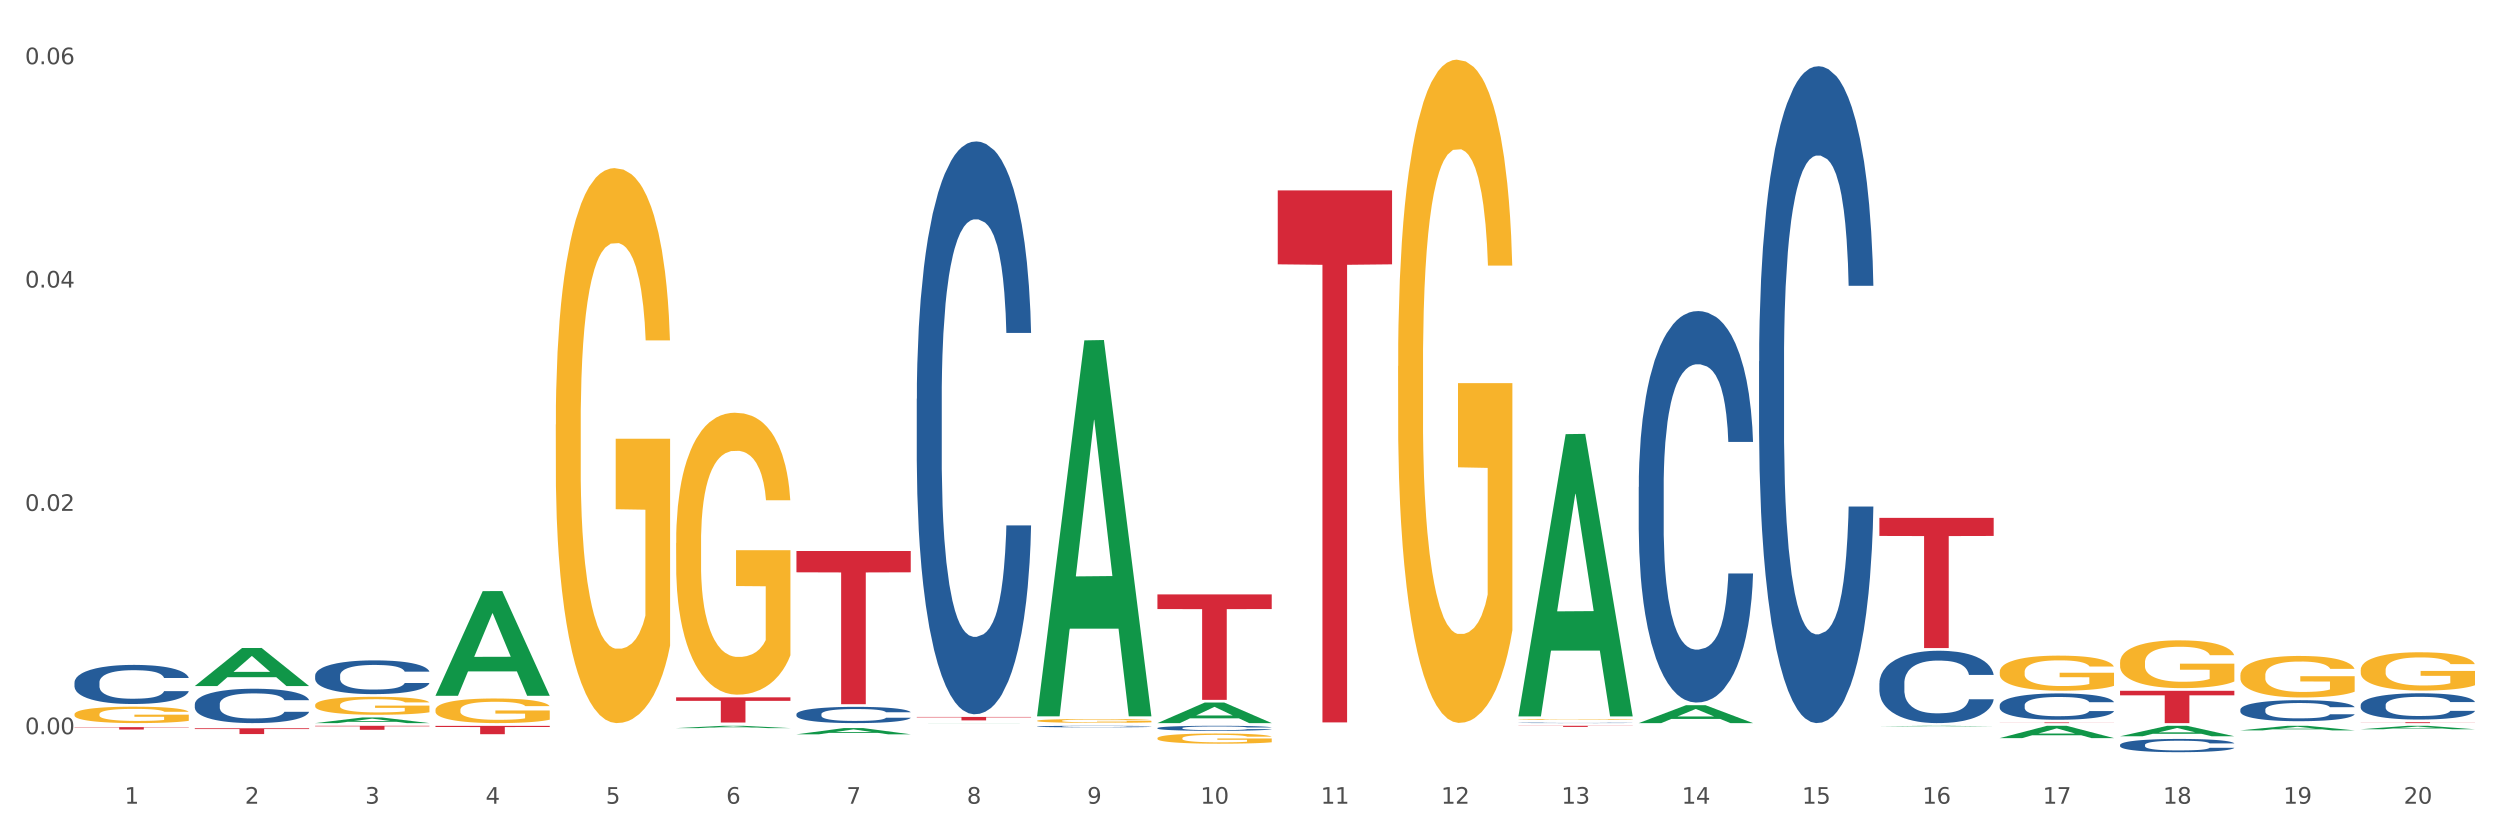 <?xml version="1.0" encoding="utf-8" standalone="no"?>
<!DOCTYPE svg PUBLIC "-//W3C//DTD SVG 1.1//EN"
  "http://www.w3.org/Graphics/SVG/1.1/DTD/svg11.dtd">
<svg xmlns:xlink="http://www.w3.org/1999/xlink" width="1080pt" height="360pt" viewBox="0 0 1080 360" xmlns="http://www.w3.org/2000/svg" version="1.1">
 <rect x="0" y="0" width="1080" height="360" fill="#333333" stroke="none"/>
 <defs>
  <style type="text/css">*{stroke-linejoin: round; stroke-linecap: butt}</style>
 </defs>
 <g id="figure_1">
  <g id="patch_1">
   <path d="M 0 360 
L 1080 360 
L 1080 0 
L 0 0 
z
" style="fill: #ffffff; stroke: #ffffff; stroke-linejoin: miter"/>
  </g>
  <g id="axes_1">
   <g id="matplotlib.axis_1">
    <g id="xtick_1">
     <g id="text_1">
      <!-- 1 -->
      <g style="fill: #4d4d4d" transform="translate(53.812 347.204) scale(0.096 -0.096)">
       <defs>
        <path id="DejaVuSans-31" d="M 794 531 
L 1825 531 
L 1825 4091 
L 703 3866 
L 703 4441 
L 1819 4666 
L 2450 4666 
L 2450 531 
L 3481 531 
L 3481 0 
L 794 0 
L 794 531 
z
" transform="scale(0.016)"/>
       </defs>
       <use xlink:href="#DejaVuSans-31"/>
      </g>
     </g>
    </g>
    <g id="xtick_2">
     <g id="text_2">
      <!-- 2 -->
      <g style="fill: #4d4d4d" transform="translate(105.793 347.204) scale(0.096 -0.096)">
       <defs>
        <path id="DejaVuSans-32" d="M 1228 531 
L 3431 531 
L 3431 0 
L 469 0 
L 469 531 
Q 828 903 1448 1529 
Q 2069 2156 2228 2338 
Q 2531 2678 2651 2914 
Q 2772 3150 2772 3378 
Q 2772 3750 2511 3984 
Q 2250 4219 1831 4219 
Q 1534 4219 1204 4116 
Q 875 4013 500 3803 
L 500 4441 
Q 881 4594 1212 4672 
Q 1544 4750 1819 4750 
Q 2544 4750 2975 4387 
Q 3406 4025 3406 3419 
Q 3406 3131 3298 2873 
Q 3191 2616 2906 2266 
Q 2828 2175 2409 1742 
Q 1991 1309 1228 531 
z
" transform="scale(0.016)"/>
       </defs>
       <use xlink:href="#DejaVuSans-32"/>
      </g>
     </g>
    </g>
    <g id="xtick_3">
     <g id="text_3">
      <!-- 3 -->
      <g style="fill: #4d4d4d" transform="translate(157.774 347.204) scale(0.096 -0.096)">
       <defs>
        <path id="DejaVuSans-33" d="M 2597 2516 
Q 3050 2419 3304 2112 
Q 3559 1806 3559 1356 
Q 3559 666 3084 287 
Q 2609 -91 1734 -91 
Q 1441 -91 1130 -33 
Q 819 25 488 141 
L 488 750 
Q 750 597 1062 519 
Q 1375 441 1716 441 
Q 2309 441 2620 675 
Q 2931 909 2931 1356 
Q 2931 1769 2642 2001 
Q 2353 2234 1838 2234 
L 1294 2234 
L 1294 2753 
L 1863 2753 
Q 2328 2753 2575 2939 
Q 2822 3125 2822 3475 
Q 2822 3834 2567 4026 
Q 2313 4219 1838 4219 
Q 1578 4219 1281 4162 
Q 984 4106 628 3988 
L 628 4550 
Q 988 4650 1302 4700 
Q 1616 4750 1894 4750 
Q 2613 4750 3031 4423 
Q 3450 4097 3450 3541 
Q 3450 3153 3228 2886 
Q 3006 2619 2597 2516 
z
" transform="scale(0.016)"/>
       </defs>
       <use xlink:href="#DejaVuSans-33"/>
      </g>
     </g>
    </g>
    <g id="xtick_4">
     <g id="text_4">
      <!-- 4 -->
      <g style="fill: #4d4d4d" transform="translate(209.756 347.204) scale(0.096 -0.096)">
       <defs>
        <path id="DejaVuSans-34" d="M 2419 4116 
L 825 1625 
L 2419 1625 
L 2419 4116 
z
M 2253 4666 
L 3047 4666 
L 3047 1625 
L 3713 1625 
L 3713 1100 
L 3047 1100 
L 3047 0 
L 2419 0 
L 2419 1100 
L 313 1100 
L 313 1709 
L 2253 4666 
z
" transform="scale(0.016)"/>
       </defs>
       <use xlink:href="#DejaVuSans-34"/>
      </g>
     </g>
    </g>
    <g id="xtick_5">
     <g id="text_5">
      <!-- 5 -->
      <g style="fill: #4d4d4d" transform="translate(261.737 347.204) scale(0.096 -0.096)">
       <defs>
        <path id="DejaVuSans-35" d="M 691 4666 
L 3169 4666 
L 3169 4134 
L 1269 4134 
L 1269 2991 
Q 1406 3038 1543 3061 
Q 1681 3084 1819 3084 
Q 2600 3084 3056 2656 
Q 3513 2228 3513 1497 
Q 3513 744 3044 326 
Q 2575 -91 1722 -91 
Q 1428 -91 1123 -41 
Q 819 9 494 109 
L 494 744 
Q 775 591 1075 516 
Q 1375 441 1709 441 
Q 2250 441 2565 725 
Q 2881 1009 2881 1497 
Q 2881 1984 2565 2268 
Q 2250 2553 1709 2553 
Q 1456 2553 1204 2497 
Q 953 2441 691 2322 
L 691 4666 
z
" transform="scale(0.016)"/>
       </defs>
       <use xlink:href="#DejaVuSans-35"/>
      </g>
     </g>
    </g>
    <g id="xtick_6">
     <g id="text_6">
      <!-- 6 -->
      <g style="fill: #4d4d4d" transform="translate(313.718 347.204) scale(0.096 -0.096)">
       <defs>
        <path id="DejaVuSans-36" d="M 2113 2584 
Q 1688 2584 1439 2293 
Q 1191 2003 1191 1497 
Q 1191 994 1439 701 
Q 1688 409 2113 409 
Q 2538 409 2786 701 
Q 3034 994 3034 1497 
Q 3034 2003 2786 2293 
Q 2538 2584 2113 2584 
z
M 3366 4563 
L 3366 3988 
Q 3128 4100 2886 4159 
Q 2644 4219 2406 4219 
Q 1781 4219 1451 3797 
Q 1122 3375 1075 2522 
Q 1259 2794 1537 2939 
Q 1816 3084 2150 3084 
Q 2853 3084 3261 2657 
Q 3669 2231 3669 1497 
Q 3669 778 3244 343 
Q 2819 -91 2113 -91 
Q 1303 -91 875 529 
Q 447 1150 447 2328 
Q 447 3434 972 4092 
Q 1497 4750 2381 4750 
Q 2619 4750 2861 4703 
Q 3103 4656 3366 4563 
z
" transform="scale(0.016)"/>
       </defs>
       <use xlink:href="#DejaVuSans-36"/>
      </g>
     </g>
    </g>
    <g id="xtick_7">
     <g id="text_7">
      <!-- 7 -->
      <g style="fill: #4d4d4d" transform="translate(365.699 347.204) scale(0.096 -0.096)">
       <defs>
        <path id="DejaVuSans-37" d="M 525 4666 
L 3525 4666 
L 3525 4397 
L 1831 0 
L 1172 0 
L 2766 4134 
L 525 4134 
L 525 4666 
z
" transform="scale(0.016)"/>
       </defs>
       <use xlink:href="#DejaVuSans-37"/>
      </g>
     </g>
    </g>
    <g id="xtick_8">
     <g id="text_8">
      <!-- 8 -->
      <g style="fill: #4d4d4d" transform="translate(417.68 347.204) scale(0.096 -0.096)">
       <defs>
        <path id="DejaVuSans-38" d="M 2034 2216 
Q 1584 2216 1326 1975 
Q 1069 1734 1069 1313 
Q 1069 891 1326 650 
Q 1584 409 2034 409 
Q 2484 409 2743 651 
Q 3003 894 3003 1313 
Q 3003 1734 2745 1975 
Q 2488 2216 2034 2216 
z
M 1403 2484 
Q 997 2584 770 2862 
Q 544 3141 544 3541 
Q 544 4100 942 4425 
Q 1341 4750 2034 4750 
Q 2731 4750 3128 4425 
Q 3525 4100 3525 3541 
Q 3525 3141 3298 2862 
Q 3072 2584 2669 2484 
Q 3125 2378 3379 2068 
Q 3634 1759 3634 1313 
Q 3634 634 3220 271 
Q 2806 -91 2034 -91 
Q 1263 -91 848 271 
Q 434 634 434 1313 
Q 434 1759 690 2068 
Q 947 2378 1403 2484 
z
M 1172 3481 
Q 1172 3119 1398 2916 
Q 1625 2713 2034 2713 
Q 2441 2713 2670 2916 
Q 2900 3119 2900 3481 
Q 2900 3844 2670 4047 
Q 2441 4250 2034 4250 
Q 1625 4250 1398 4047 
Q 1172 3844 1172 3481 
z
" transform="scale(0.016)"/>
       </defs>
       <use xlink:href="#DejaVuSans-38"/>
      </g>
     </g>
    </g>
    <g id="xtick_9">
     <g id="text_9">
      <!-- 9 -->
      <g style="fill: #4d4d4d" transform="translate(469.662 347.204) scale(0.096 -0.096)">
       <defs>
        <path id="DejaVuSans-39" d="M 703 97 
L 703 672 
Q 941 559 1184 500 
Q 1428 441 1663 441 
Q 2288 441 2617 861 
Q 2947 1281 2994 2138 
Q 2813 1869 2534 1725 
Q 2256 1581 1919 1581 
Q 1219 1581 811 2004 
Q 403 2428 403 3163 
Q 403 3881 828 4315 
Q 1253 4750 1959 4750 
Q 2769 4750 3195 4129 
Q 3622 3509 3622 2328 
Q 3622 1225 3098 567 
Q 2575 -91 1691 -91 
Q 1453 -91 1209 -44 
Q 966 3 703 97 
z
M 1959 2075 
Q 2384 2075 2632 2365 
Q 2881 2656 2881 3163 
Q 2881 3666 2632 3958 
Q 2384 4250 1959 4250 
Q 1534 4250 1286 3958 
Q 1038 3666 1038 3163 
Q 1038 2656 1286 2365 
Q 1534 2075 1959 2075 
z
" transform="scale(0.016)"/>
       </defs>
       <use xlink:href="#DejaVuSans-39"/>
      </g>
     </g>
    </g>
    <g id="xtick_10">
     <g id="text_10">
      <!-- 10 -->
      <g style="fill: #4d4d4d" transform="translate(518.589 347.204) scale(0.096 -0.096)">
       <defs>
        <path id="DejaVuSans-30" d="M 2034 4250 
Q 1547 4250 1301 3770 
Q 1056 3291 1056 2328 
Q 1056 1369 1301 889 
Q 1547 409 2034 409 
Q 2525 409 2770 889 
Q 3016 1369 3016 2328 
Q 3016 3291 2770 3770 
Q 2525 4250 2034 4250 
z
M 2034 4750 
Q 2819 4750 3233 4129 
Q 3647 3509 3647 2328 
Q 3647 1150 3233 529 
Q 2819 -91 2034 -91 
Q 1250 -91 836 529 
Q 422 1150 422 2328 
Q 422 3509 836 4129 
Q 1250 4750 2034 4750 
z
" transform="scale(0.016)"/>
       </defs>
       <use xlink:href="#DejaVuSans-31"/>
       <use xlink:href="#DejaVuSans-30" transform="translate(63.623 0)"/>
      </g>
     </g>
    </g>
    <g id="xtick_11">
     <g id="text_11">
      <!-- 11 -->
      <g style="fill: #4d4d4d" transform="translate(570.57 347.204) scale(0.096 -0.096)">
       <use xlink:href="#DejaVuSans-31"/>
       <use xlink:href="#DejaVuSans-31" transform="translate(63.623 0)"/>
      </g>
     </g>
    </g>
    <g id="xtick_12">
     <g id="text_12">
      <!-- 12 -->
      <g style="fill: #4d4d4d" transform="translate(622.551 347.204) scale(0.096 -0.096)">
       <use xlink:href="#DejaVuSans-31"/>
       <use xlink:href="#DejaVuSans-32" transform="translate(63.623 0)"/>
      </g>
     </g>
    </g>
    <g id="xtick_13">
     <g id="text_13">
      <!-- 13 -->
      <g style="fill: #4d4d4d" transform="translate(674.533 347.204) scale(0.096 -0.096)">
       <use xlink:href="#DejaVuSans-31"/>
       <use xlink:href="#DejaVuSans-33" transform="translate(63.623 0)"/>
      </g>
     </g>
    </g>
    <g id="xtick_14">
     <g id="text_14">
      <!-- 14 -->
      <g style="fill: #4d4d4d" transform="translate(726.514 347.204) scale(0.096 -0.096)">
       <use xlink:href="#DejaVuSans-31"/>
       <use xlink:href="#DejaVuSans-34" transform="translate(63.623 0)"/>
      </g>
     </g>
    </g>
    <g id="xtick_15">
     <g id="text_15">
      <!-- 15 -->
      <g style="fill: #4d4d4d" transform="translate(778.495 347.204) scale(0.096 -0.096)">
       <use xlink:href="#DejaVuSans-31"/>
       <use xlink:href="#DejaVuSans-35" transform="translate(63.623 0)"/>
      </g>
     </g>
    </g>
    <g id="xtick_16">
     <g id="text_16">
      <!-- 16 -->
      <g style="fill: #4d4d4d" transform="translate(830.476 347.204) scale(0.096 -0.096)">
       <use xlink:href="#DejaVuSans-31"/>
       <use xlink:href="#DejaVuSans-36" transform="translate(63.623 0)"/>
      </g>
     </g>
    </g>
    <g id="xtick_17">
     <g id="text_17">
      <!-- 17 -->
      <g style="fill: #4d4d4d" transform="translate(882.457 347.204) scale(0.096 -0.096)">
       <use xlink:href="#DejaVuSans-31"/>
       <use xlink:href="#DejaVuSans-37" transform="translate(63.623 0)"/>
      </g>
     </g>
    </g>
    <g id="xtick_18">
     <g id="text_18">
      <!-- 18 -->
      <g style="fill: #4d4d4d" transform="translate(934.439 347.204) scale(0.096 -0.096)">
       <use xlink:href="#DejaVuSans-31"/>
       <use xlink:href="#DejaVuSans-38" transform="translate(63.623 0)"/>
      </g>
     </g>
    </g>
    <g id="xtick_19">
     <g id="text_19">
      <!-- 19 -->
      <g style="fill: #4d4d4d" transform="translate(986.42 347.204) scale(0.096 -0.096)">
       <use xlink:href="#DejaVuSans-31"/>
       <use xlink:href="#DejaVuSans-39" transform="translate(63.623 0)"/>
      </g>
     </g>
    </g>
    <g id="xtick_20">
     <g id="text_20">
      <!-- 20 -->
      <g style="fill: #4d4d4d" transform="translate(1038.401 347.204) scale(0.096 -0.096)">
       <use xlink:href="#DejaVuSans-32"/>
       <use xlink:href="#DejaVuSans-30" transform="translate(63.623 0)"/>
      </g>
     </g>
    </g>
    <g id="xtick_21"/>
    <g id="xtick_22"/>
    <g id="xtick_23"/>
    <g id="xtick_24"/>
    <g id="xtick_25"/>
    <g id="xtick_26"/>
    <g id="xtick_27"/>
    <g id="xtick_28"/>
    <g id="xtick_29"/>
    <g id="xtick_30"/>
    <g id="xtick_31"/>
    <g id="xtick_32"/>
    <g id="xtick_33"/>
    <g id="xtick_34"/>
    <g id="xtick_35"/>
    <g id="xtick_36"/>
    <g id="xtick_37"/>
    <g id="xtick_38"/>
    <g id="xtick_39"/>
   </g>
   <g id="matplotlib.axis_2">
    <g id="ytick_1">
     <g id="text_21">
      <!-- 0.00 -->
      <g style="fill: #4d4d4d" transform="translate(10.8 317.182) scale(0.096 -0.096)">
       <defs>
        <path id="DejaVuSans-2e" d="M 684 794 
L 1344 794 
L 1344 0 
L 684 0 
L 684 794 
z
" transform="scale(0.016)"/>
       </defs>
       <use xlink:href="#DejaVuSans-30"/>
       <use xlink:href="#DejaVuSans-2e" transform="translate(63.623 0)"/>
       <use xlink:href="#DejaVuSans-30" transform="translate(95.41 0)"/>
       <use xlink:href="#DejaVuSans-30" transform="translate(159.033 0)"/>
      </g>
     </g>
    </g>
    <g id="ytick_2">
     <g id="text_22">
      <!-- 0.02 -->
      <g style="fill: #4d4d4d" transform="translate(10.8 220.703) scale(0.096 -0.096)">
       <use xlink:href="#DejaVuSans-30"/>
       <use xlink:href="#DejaVuSans-2e" transform="translate(63.623 0)"/>
       <use xlink:href="#DejaVuSans-30" transform="translate(95.41 0)"/>
       <use xlink:href="#DejaVuSans-32" transform="translate(159.033 0)"/>
      </g>
     </g>
    </g>
    <g id="ytick_3">
     <g id="text_23">
      <!-- 0.04 -->
      <g style="fill: #4d4d4d" transform="translate(10.8 124.225) scale(0.096 -0.096)">
       <use xlink:href="#DejaVuSans-30"/>
       <use xlink:href="#DejaVuSans-2e" transform="translate(63.623 0)"/>
       <use xlink:href="#DejaVuSans-30" transform="translate(95.41 0)"/>
       <use xlink:href="#DejaVuSans-34" transform="translate(159.033 0)"/>
      </g>
     </g>
    </g>
    <g id="ytick_4">
     <g id="text_24">
      <!-- 0.06 -->
      <g style="fill: #4d4d4d" transform="translate(10.8 27.746) scale(0.096 -0.096)">
       <use xlink:href="#DejaVuSans-30"/>
       <use xlink:href="#DejaVuSans-2e" transform="translate(63.623 0)"/>
       <use xlink:href="#DejaVuSans-30" transform="translate(95.41 0)"/>
       <use xlink:href="#DejaVuSans-36" transform="translate(159.033 0)"/>
      </g>
     </g>
    </g>
    <g id="ytick_5"/>
    <g id="ytick_6"/>
    <g id="ytick_7"/>
   </g>
   <g id="PolyCollection_1">
    <path d="M 84.156 296.351 
L 84.207 296.335 
L 104.571 279.935 
L 113.022 279.92 
L 133.538 296.382 
L 123.764 296.382 
L 119.335 292.548 
L 98.309 292.548 
L 98.156 292.61 
L 93.88 296.382 
L 84.156 296.382 
L 84.156 296.351 
L 100.956 290.261 
L 116.687 290.245 
L 108.898 283.429 
L 108.796 283.398 
L 108.695 283.444 
L 100.905 290.245 
L 100.956 290.261 
L 84.156 296.351 
z
" clip-path="url(#pb13475841f)" style="fill: #109648"/>
    <path d="M 136.137 312.379 
L 136.188 312.377 
L 156.552 309.948 
L 165.003 309.945 
L 185.52 312.384 
L 175.745 312.384 
L 171.316 311.816 
L 150.29 311.816 
L 150.137 311.825 
L 145.861 312.384 
L 136.137 312.384 
L 136.137 312.379 
L 152.938 311.477 
L 168.669 311.475 
L 160.879 310.465 
L 160.778 310.461 
L 160.676 310.467 
L 152.887 311.475 
L 152.938 311.477 
L 136.137 312.379 
z
" clip-path="url(#pb13475841f)" style="fill: #109648"/>
    <path d="M 188.119 300.508 
L 188.17 300.465 
L 208.533 255.371 
L 216.984 255.329 
L 237.501 300.593 
L 227.726 300.593 
L 223.297 290.053 
L 202.271 290.053 
L 202.119 290.223 
L 197.842 300.593 
L 188.119 300.593 
L 188.119 300.508 
L 204.919 283.762 
L 220.65 283.72 
L 212.861 264.977 
L 212.759 264.892 
L 212.657 265.019 
L 204.868 283.72 
L 204.919 283.762 
L 188.119 300.508 
z
" clip-path="url(#pb13475841f)" style="fill: #109648"/>
    <path d="M 292.081 314.543 
L 292.132 314.542 
L 312.496 313.536 
L 320.947 313.535 
L 341.463 314.544 
L 331.689 314.544 
L 327.259 314.309 
L 306.234 314.309 
L 306.081 314.313 
L 301.805 314.544 
L 292.081 314.544 
L 292.081 314.543 
L 308.881 314.169 
L 324.612 314.168 
L 316.823 313.75 
L 316.721 313.748 
L 316.619 313.751 
L 308.83 314.168 
L 308.881 314.169 
L 292.081 314.543 
z
" clip-path="url(#pb13475841f)" style="fill: #109648"/>
    <path d="M 655.949 313.535 
L 705.332 313.535 
L 705.332 313.604 
L 685.906 313.604 
L 685.906 314.031 
L 675.258 314.031 
L 675.258 313.604 
L 655.949 313.604 
L 655.949 313.535 
L 655.949 313.535 
z
" clip-path="url(#pb13475841f)" style="fill: #d62839"/>
    <path d="M 863.874 312.085 
L 913.256 312.085 
L 913.256 312.126 
L 893.831 312.127 
L 893.831 312.384 
L 883.182 312.384 
L 883.182 312.127 
L 863.874 312.126 
L 863.874 312.085 
L 863.874 312.085 
z
" clip-path="url(#pb13475841f)" style="fill: #d62839"/>
    <path d="M 811.893 223.71 
L 861.275 223.71 
L 861.275 231.528 
L 841.85 231.58 
L 841.85 279.964 
L 831.201 279.964 
L 831.201 231.58 
L 811.893 231.528 
L 811.893 223.763 
L 811.893 223.71 
z
" clip-path="url(#pb13475841f)" style="fill: #d62839"/>
    <path d="M 915.855 298.437 
L 965.238 298.437 
L 965.238 300.375 
L 945.812 300.388 
L 945.812 312.384 
L 935.164 312.384 
L 935.164 300.388 
L 915.855 300.375 
L 915.855 298.45 
L 915.855 298.437 
z
" clip-path="url(#pb13475841f)" style="fill: #d62839"/>
    <path d="M 1019.818 311.995 
L 1069.2 311.995 
L 1069.2 312.049 
L 1049.775 312.049 
L 1049.775 312.384 
L 1039.126 312.384 
L 1039.126 312.049 
L 1019.818 312.049 
L 1019.818 311.995 
L 1019.818 311.995 
z
" clip-path="url(#pb13475841f)" style="fill: #d62839"/>
    <path d="M 967.837 315.519 
L 967.888 315.517 
L 988.251 313.537 
L 996.702 313.535 
L 1017.219 315.523 
L 1007.444 315.523 
L 1003.015 315.06 
L 981.989 315.06 
L 981.837 315.067 
L 977.56 315.523 
L 967.837 315.523 
L 967.837 315.519 
L 984.637 314.784 
L 1000.368 314.782 
L 992.579 313.959 
L 992.477 313.955 
L 992.375 313.961 
L 984.586 314.782 
L 984.637 314.784 
L 967.837 315.519 
z
" clip-path="url(#pb13475841f)" style="fill: #109648"/>
    <path d="M 1019.818 315.039 
L 1019.869 315.038 
L 1040.233 313.536 
L 1048.684 313.535 
L 1069.2 315.042 
L 1059.425 315.042 
L 1054.996 314.691 
L 1033.971 314.691 
L 1033.818 314.697 
L 1029.542 315.042 
L 1019.818 315.042 
L 1019.818 315.039 
L 1036.618 314.482 
L 1052.349 314.48 
L 1044.56 313.856 
L 1044.458 313.853 
L 1044.356 313.858 
L 1036.567 314.48 
L 1036.618 314.482 
L 1019.818 315.039 
z
" clip-path="url(#pb13475841f)" style="fill: #109648"/>
    <path d="M 292.081 301.259 
L 341.463 301.259 
L 341.463 302.772 
L 322.038 302.783 
L 322.038 312.147 
L 311.389 312.147 
L 311.389 302.783 
L 292.081 302.772 
L 292.081 301.27 
L 292.081 301.259 
z
" clip-path="url(#pb13475841f)" style="fill: #d62839"/>
    <path d="M 84.156 314.617 
L 133.538 314.617 
L 133.538 314.965 
L 114.113 314.968 
L 114.113 317.12 
L 103.464 317.12 
L 103.464 314.968 
L 84.156 314.965 
L 84.156 314.62 
L 84.156 314.617 
z
" clip-path="url(#pb13475841f)" style="fill: #d62839"/>
    <path d="M 136.137 313.535 
L 185.52 313.535 
L 185.52 313.778 
L 166.094 313.78 
L 166.094 315.283 
L 155.446 315.283 
L 155.446 313.78 
L 136.137 313.778 
L 136.137 313.537 
L 136.137 313.535 
z
" clip-path="url(#pb13475841f)" style="fill: #d62839"/>
    <path d="M 188.119 313.575 
L 237.501 313.575 
L 237.501 314.075 
L 218.076 314.079 
L 218.076 317.177 
L 207.427 317.177 
L 207.427 314.079 
L 188.119 314.075 
L 188.119 313.578 
L 188.119 313.575 
z
" clip-path="url(#pb13475841f)" style="fill: #d62839"/>
    <path d="M 32.175 314.13 
L 81.557 314.13 
L 81.557 314.273 
L 62.132 314.274 
L 62.132 315.154 
L 51.483 315.154 
L 51.483 314.274 
L 32.175 314.273 
L 32.175 314.131 
L 32.175 314.13 
z
" clip-path="url(#pb13475841f)" style="fill: #d62839"/>
    <path d="M 915.855 318.061 
L 915.906 318.057 
L 936.27 313.539 
L 944.721 313.535 
L 965.238 318.07 
L 955.463 318.07 
L 951.034 317.014 
L 930.008 317.014 
L 929.856 317.031 
L 925.579 318.07 
L 915.855 318.07 
L 915.855 318.061 
L 932.656 316.383 
L 948.387 316.379 
L 940.597 314.502 
L 940.496 314.493 
L 940.394 314.506 
L 932.605 316.379 
L 932.656 316.383 
L 915.855 318.061 
z
" clip-path="url(#pb13475841f)" style="fill: #109648"/>
    <path d="M 863.874 318.854 
L 863.925 318.849 
L 884.289 313.54 
L 892.74 313.535 
L 913.256 318.864 
L 903.482 318.864 
L 899.053 317.623 
L 878.027 317.623 
L 877.874 317.643 
L 873.598 318.864 
L 863.874 318.864 
L 863.874 318.854 
L 880.674 316.882 
L 896.405 316.877 
L 888.616 314.671 
L 888.514 314.661 
L 888.413 314.676 
L 880.623 316.877 
L 880.674 316.882 
L 863.874 318.854 
z
" clip-path="url(#pb13475841f)" style="fill: #109648"/>
    <path d="M 188.119 306.661 
L 188.177 306.651 
L 188.177 306.301 
L 188.294 306 
L 188.877 305.271 
L 189.751 304.669 
L 190.392 304.348 
L 191.034 304.086 
L 191.792 303.823 
L 192.725 303.551 
L 194.415 303.153 
L 195.465 302.949 
L 196.747 302.735 
L 199.079 302.424 
L 200.77 302.249 
L 202.519 302.104 
L 205.376 301.929 
L 207.242 301.851 
L 209.224 301.793 
L 211.614 301.754 
L 213.422 301.744 
L 217.386 301.773 
L 220.768 301.861 
L 222.4 301.929 
L 224.499 302.045 
L 225.607 302.123 
L 227.414 302.278 
L 229.28 302.483 
L 230.563 302.657 
L 232.487 302.988 
L 233.944 303.318 
L 235.285 303.726 
L 235.985 304.008 
L 236.51 304.27 
L 236.976 304.572 
L 237.442 305.048 
L 226.948 305.048 
L 226.54 304.708 
L 225.899 304.387 
L 224.966 304.076 
L 224.149 303.882 
L 222.75 303.639 
L 221.468 303.483 
L 220.127 303.367 
L 218.494 303.27 
L 217.212 303.221 
L 215.404 303.182 
L 211.848 303.192 
L 209.457 303.27 
L 207.825 303.367 
L 206.775 303.454 
L 205.843 303.551 
L 204.793 303.687 
L 203.569 303.891 
L 202.694 304.076 
L 201.82 304.309 
L 201.12 304.542 
L 200.479 304.815 
L 199.954 305.106 
L 199.546 305.407 
L 199.196 305.777 
L 198.905 306.389 
L 198.905 307.72 
L 199.021 308.021 
L 199.313 308.419 
L 199.662 308.721 
L 200.246 309.08 
L 200.77 309.323 
L 201.761 309.673 
L 202.869 309.964 
L 203.744 310.149 
L 204.618 310.305 
L 206.134 310.518 
L 207.825 310.693 
L 209.282 310.8 
L 211.265 310.897 
L 212.606 310.936 
L 213.772 310.956 
L 216.628 310.956 
L 218.669 310.926 
L 220.943 310.858 
L 222.692 310.771 
L 224.149 310.664 
L 225.782 310.489 
L 226.831 310.324 
L 226.831 308.293 
L 214.005 308.283 
L 214.005 306.933 
L 237.501 306.933 
L 237.501 310.897 
L 236.51 311.101 
L 235.402 311.286 
L 234.236 311.451 
L 232.487 311.655 
L 230.388 311.85 
L 228.522 311.986 
L 226.54 312.102 
L 224.208 312.209 
L 221.176 312.306 
L 219.31 312.345 
L 216.978 312.374 
L 214.238 312.384 
L 211.848 312.364 
L 209.516 312.316 
L 207.067 312.228 
L 204.676 312.102 
L 202.869 311.976 
L 201.062 311.82 
L 199.138 311.616 
L 197.622 311.422 
L 196.456 311.247 
L 195.173 311.024 
L 193.774 310.732 
L 192.725 310.47 
L 191.792 310.198 
L 190.801 309.848 
L 190.101 309.547 
L 189.401 309.168 
L 188.993 308.886 
L 188.527 308.449 
L 188.177 307.836 
L 188.119 306.661 
z
" clip-path="url(#pb13475841f)" style="fill: #f7b32b"/>
    <path d="M 655.949 310.814 
L 656.008 310.814 
L 656.008 310.801 
L 656.124 310.791 
L 656.707 310.765 
L 657.582 310.744 
L 658.223 310.733 
L 658.865 310.724 
L 659.622 310.715 
L 660.555 310.705 
L 662.246 310.692 
L 663.296 310.684 
L 664.578 310.677 
L 666.91 310.666 
L 668.601 310.66 
L 670.35 310.655 
L 673.207 310.649 
L 675.073 310.646 
L 677.055 310.644 
L 679.445 310.643 
L 681.253 310.642 
L 685.217 310.643 
L 688.599 310.646 
L 690.231 310.649 
L 692.33 310.653 
L 693.438 310.656 
L 695.245 310.661 
L 697.111 310.668 
L 698.394 310.674 
L 700.318 310.686 
L 701.775 310.697 
L 703.116 310.712 
L 703.816 310.721 
L 704.34 310.731 
L 704.807 310.741 
L 705.273 310.758 
L 694.779 310.758 
L 694.371 310.746 
L 693.729 310.735 
L 692.797 310.724 
L 691.98 310.717 
L 690.581 310.709 
L 689.298 310.703 
L 687.957 310.699 
L 686.325 310.696 
L 685.042 310.694 
L 683.235 310.693 
L 679.679 310.693 
L 677.288 310.696 
L 675.656 310.699 
L 674.606 310.702 
L 673.673 310.705 
L 672.624 310.71 
L 671.4 310.717 
L 670.525 310.724 
L 669.651 310.732 
L 668.951 310.74 
L 668.31 310.75 
L 667.785 310.76 
L 667.377 310.77 
L 667.027 310.783 
L 666.735 310.804 
L 666.735 310.851 
L 666.852 310.861 
L 667.143 310.875 
L 667.493 310.886 
L 668.076 310.898 
L 668.601 310.907 
L 669.592 310.919 
L 670.7 310.929 
L 671.574 310.936 
L 672.449 310.941 
L 673.965 310.949 
L 675.656 310.955 
L 677.113 310.958 
L 679.095 310.962 
L 680.436 310.963 
L 681.602 310.964 
L 684.459 310.964 
L 686.5 310.963 
L 688.774 310.96 
L 690.523 310.957 
L 691.98 310.954 
L 693.613 310.948 
L 694.662 310.942 
L 694.662 310.871 
L 681.836 310.871 
L 681.836 310.823 
L 705.332 310.823 
L 705.332 310.962 
L 704.34 310.969 
L 703.233 310.975 
L 702.067 310.981 
L 700.318 310.988 
L 698.219 310.995 
L 696.353 311 
L 694.371 311.004 
L 692.039 311.008 
L 689.007 311.011 
L 687.141 311.012 
L 684.809 311.013 
L 682.069 311.014 
L 679.679 311.013 
L 677.346 311.011 
L 674.898 311.008 
L 672.507 311.004 
L 670.7 310.999 
L 668.893 310.994 
L 666.969 310.987 
L 665.453 310.98 
L 664.287 310.974 
L 663.004 310.966 
L 661.605 310.956 
L 660.555 310.947 
L 659.622 310.937 
L 658.631 310.925 
L 657.932 310.915 
L 657.232 310.901 
L 656.824 310.892 
L 656.358 310.876 
L 656.008 310.855 
L 655.949 310.814 
z
" clip-path="url(#pb13475841f)" style="fill: #f7b32b"/>
    <path d="M 1019.818 289.431 
L 1019.876 289.416 
L 1019.876 288.871 
L 1019.993 288.402 
L 1020.576 287.267 
L 1021.45 286.329 
L 1022.092 285.83 
L 1022.733 285.421 
L 1023.491 285.013 
L 1024.424 284.589 
L 1026.115 283.969 
L 1027.164 283.651 
L 1028.447 283.318 
L 1030.779 282.834 
L 1032.469 282.562 
L 1034.219 282.335 
L 1037.075 282.063 
L 1038.941 281.942 
L 1040.923 281.851 
L 1043.314 281.79 
L 1045.121 281.775 
L 1049.086 281.821 
L 1052.467 281.957 
L 1054.1 282.063 
L 1056.199 282.244 
L 1057.306 282.365 
L 1059.114 282.607 
L 1060.979 282.925 
L 1062.262 283.197 
L 1064.186 283.712 
L 1065.644 284.226 
L 1066.985 284.862 
L 1067.684 285.3 
L 1068.209 285.709 
L 1068.675 286.178 
L 1069.142 286.919 
L 1058.647 286.919 
L 1058.239 286.39 
L 1057.598 285.89 
L 1056.665 285.406 
L 1055.849 285.104 
L 1054.449 284.725 
L 1053.167 284.483 
L 1051.826 284.302 
L 1050.193 284.151 
L 1048.911 284.075 
L 1047.103 284.014 
L 1043.547 284.029 
L 1041.157 284.151 
L 1039.524 284.302 
L 1038.475 284.438 
L 1037.542 284.589 
L 1036.492 284.801 
L 1035.268 285.119 
L 1034.393 285.406 
L 1033.519 285.769 
L 1032.819 286.133 
L 1032.178 286.556 
L 1031.653 287.01 
L 1031.245 287.479 
L 1030.895 288.054 
L 1030.604 289.007 
L 1030.604 291.08 
L 1030.72 291.549 
L 1031.012 292.169 
L 1031.362 292.638 
L 1031.945 293.198 
L 1032.469 293.576 
L 1033.461 294.121 
L 1034.568 294.575 
L 1035.443 294.862 
L 1036.317 295.105 
L 1037.833 295.437 
L 1039.524 295.71 
L 1040.982 295.876 
L 1042.964 296.027 
L 1044.305 296.088 
L 1045.471 296.118 
L 1048.328 296.118 
L 1050.368 296.073 
L 1052.642 295.967 
L 1054.391 295.831 
L 1055.849 295.664 
L 1057.481 295.392 
L 1058.531 295.135 
L 1058.531 291.973 
L 1045.704 291.958 
L 1045.704 289.854 
L 1069.2 289.854 
L 1069.2 296.027 
L 1068.209 296.345 
L 1067.101 296.633 
L 1065.935 296.89 
L 1064.186 297.208 
L 1062.087 297.51 
L 1060.221 297.722 
L 1058.239 297.904 
L 1055.907 298.07 
L 1052.875 298.221 
L 1051.01 298.282 
L 1048.678 298.327 
L 1045.937 298.342 
L 1043.547 298.312 
L 1041.215 298.236 
L 1038.766 298.1 
L 1036.376 297.904 
L 1034.568 297.707 
L 1032.761 297.465 
L 1030.837 297.147 
L 1029.321 296.844 
L 1028.155 296.572 
L 1026.872 296.224 
L 1025.473 295.77 
L 1024.424 295.362 
L 1023.491 294.938 
L 1022.5 294.393 
L 1021.8 293.924 
L 1021.101 293.334 
L 1020.692 292.896 
L 1020.226 292.215 
L 1019.876 291.262 
L 1019.818 289.431 
z
" clip-path="url(#pb13475841f)" style="fill: #f7b32b"/>
    <path d="M 863.874 290.24 
L 863.933 290.226 
L 863.933 289.727 
L 864.049 289.297 
L 864.632 288.258 
L 865.507 287.399 
L 866.148 286.941 
L 866.789 286.567 
L 867.547 286.193 
L 868.48 285.805 
L 870.171 285.237 
L 871.22 284.946 
L 872.503 284.641 
L 874.835 284.197 
L 876.526 283.948 
L 878.275 283.74 
L 881.132 283.491 
L 882.997 283.38 
L 884.98 283.297 
L 887.37 283.241 
L 889.177 283.227 
L 893.142 283.269 
L 896.524 283.394 
L 898.156 283.491 
L 900.255 283.657 
L 901.363 283.768 
L 903.17 283.99 
L 905.036 284.281 
L 906.318 284.53 
L 908.242 285.001 
L 909.7 285.472 
L 911.041 286.054 
L 911.741 286.456 
L 912.265 286.83 
L 912.732 287.26 
L 913.198 287.939 
L 902.704 287.939 
L 902.296 287.454 
L 901.654 286.997 
L 900.721 286.553 
L 899.905 286.276 
L 898.506 285.93 
L 897.223 285.708 
L 895.882 285.542 
L 894.25 285.403 
L 892.967 285.334 
L 891.16 285.278 
L 887.603 285.292 
L 885.213 285.403 
L 883.58 285.542 
L 882.531 285.666 
L 881.598 285.805 
L 880.549 285.999 
L 879.324 286.29 
L 878.45 286.553 
L 877.575 286.886 
L 876.876 287.219 
L 876.234 287.607 
L 875.71 288.022 
L 875.302 288.452 
L 874.952 288.978 
L 874.66 289.852 
L 874.66 291.75 
L 874.777 292.18 
L 875.068 292.748 
L 875.418 293.177 
L 876.001 293.69 
L 876.526 294.037 
L 877.517 294.536 
L 878.625 294.951 
L 879.499 295.215 
L 880.374 295.436 
L 881.89 295.741 
L 883.58 295.991 
L 885.038 296.143 
L 887.02 296.282 
L 888.361 296.337 
L 889.527 296.365 
L 892.384 296.365 
L 894.425 296.323 
L 896.699 296.226 
L 898.448 296.101 
L 899.905 295.949 
L 901.538 295.7 
L 902.587 295.464 
L 902.587 292.568 
L 889.761 292.554 
L 889.761 290.628 
L 913.256 290.628 
L 913.256 296.282 
L 912.265 296.573 
L 911.158 296.836 
L 909.991 297.072 
L 908.242 297.363 
L 906.143 297.64 
L 904.278 297.834 
L 902.296 298 
L 899.963 298.152 
L 896.932 298.291 
L 895.066 298.346 
L 892.734 298.388 
L 889.994 298.402 
L 887.603 298.374 
L 885.271 298.305 
L 882.823 298.18 
L 880.432 298 
L 878.625 297.82 
L 876.817 297.598 
L 874.893 297.307 
L 873.378 297.03 
L 872.211 296.781 
L 870.929 296.462 
L 869.53 296.046 
L 868.48 295.672 
L 867.547 295.284 
L 866.556 294.785 
L 865.857 294.355 
L 865.157 293.815 
L 864.749 293.413 
L 864.282 292.789 
L 863.933 291.916 
L 863.874 290.24 
z
" clip-path="url(#pb13475841f)" style="fill: #f7b32b"/>
    <path d="M 915.855 286.17 
L 915.914 286.151 
L 915.914 285.472 
L 916.03 284.887 
L 916.613 283.471 
L 917.488 282.301 
L 918.129 281.679 
L 918.771 281.169 
L 919.529 280.66 
L 920.461 280.131 
L 922.152 279.357 
L 923.202 278.961 
L 924.484 278.546 
L 926.816 277.942 
L 928.507 277.602 
L 930.256 277.319 
L 933.113 276.98 
L 934.979 276.829 
L 936.961 276.715 
L 939.351 276.64 
L 941.159 276.621 
L 945.123 276.678 
L 948.505 276.848 
L 950.137 276.98 
L 952.236 277.206 
L 953.344 277.357 
L 955.151 277.659 
L 957.017 278.055 
L 958.3 278.395 
L 960.224 279.037 
L 961.681 279.678 
L 963.022 280.471 
L 963.722 281.018 
L 964.246 281.528 
L 964.713 282.113 
L 965.179 283.037 
L 954.685 283.037 
L 954.277 282.377 
L 953.635 281.754 
L 952.703 281.15 
L 951.886 280.773 
L 950.487 280.301 
L 949.204 279.999 
L 947.863 279.773 
L 946.231 279.584 
L 944.948 279.49 
L 943.141 279.414 
L 939.585 279.433 
L 937.194 279.584 
L 935.562 279.773 
L 934.512 279.942 
L 933.579 280.131 
L 932.53 280.395 
L 931.306 280.792 
L 930.431 281.15 
L 929.557 281.603 
L 928.857 282.056 
L 928.216 282.585 
L 927.691 283.151 
L 927.283 283.736 
L 926.933 284.453 
L 926.641 285.642 
L 926.641 288.227 
L 926.758 288.812 
L 927.05 289.586 
L 927.399 290.171 
L 927.982 290.869 
L 928.507 291.341 
L 929.498 292.02 
L 930.606 292.586 
L 931.48 292.945 
L 932.355 293.247 
L 933.871 293.662 
L 935.562 294.002 
L 937.019 294.209 
L 939.002 294.398 
L 940.342 294.474 
L 941.509 294.511 
L 944.365 294.511 
L 946.406 294.455 
L 948.68 294.323 
L 950.429 294.153 
L 951.886 293.945 
L 953.519 293.606 
L 954.568 293.285 
L 954.568 289.341 
L 941.742 289.322 
L 941.742 286.699 
L 965.238 286.699 
L 965.238 294.398 
L 964.246 294.794 
L 963.139 295.153 
L 961.973 295.474 
L 960.224 295.87 
L 958.125 296.248 
L 956.259 296.512 
L 954.277 296.738 
L 951.945 296.946 
L 948.913 297.135 
L 947.047 297.21 
L 944.715 297.267 
L 941.975 297.286 
L 939.585 297.248 
L 937.252 297.153 
L 934.804 296.984 
L 932.413 296.738 
L 930.606 296.493 
L 928.799 296.191 
L 926.875 295.795 
L 925.359 295.417 
L 924.193 295.078 
L 922.91 294.644 
L 921.511 294.077 
L 920.461 293.568 
L 919.529 293.039 
L 918.537 292.36 
L 917.838 291.775 
L 917.138 291.039 
L 916.73 290.492 
L 916.264 289.643 
L 915.914 288.454 
L 915.855 286.17 
z
" clip-path="url(#pb13475841f)" style="fill: #f7b32b"/>
    <path d="M 967.837 291.662 
L 967.895 291.646 
L 967.895 291.056 
L 968.012 290.548 
L 968.595 289.318 
L 969.469 288.301 
L 970.11 287.76 
L 970.752 287.317 
L 971.51 286.875 
L 972.443 286.416 
L 974.133 285.743 
L 975.183 285.399 
L 976.465 285.038 
L 978.798 284.514 
L 980.488 284.219 
L 982.237 283.973 
L 985.094 283.678 
L 986.96 283.546 
L 988.942 283.448 
L 991.333 283.382 
L 993.14 283.366 
L 997.104 283.415 
L 1000.486 283.563 
L 1002.118 283.678 
L 1004.217 283.874 
L 1005.325 284.005 
L 1007.132 284.268 
L 1008.998 284.612 
L 1010.281 284.907 
L 1012.205 285.465 
L 1013.662 286.022 
L 1015.003 286.711 
L 1015.703 287.186 
L 1016.228 287.629 
L 1016.694 288.137 
L 1017.16 288.941 
L 1006.666 288.941 
L 1006.258 288.367 
L 1005.617 287.826 
L 1004.684 287.301 
L 1003.868 286.973 
L 1002.468 286.563 
L 1001.186 286.301 
L 999.845 286.104 
L 998.212 285.94 
L 996.93 285.858 
L 995.122 285.793 
L 991.566 285.809 
L 989.175 285.94 
L 987.543 286.104 
L 986.493 286.252 
L 985.561 286.416 
L 984.511 286.645 
L 983.287 286.99 
L 982.412 287.301 
L 981.538 287.695 
L 980.838 288.088 
L 980.197 288.547 
L 979.672 289.039 
L 979.264 289.547 
L 978.914 290.17 
L 978.623 291.203 
L 978.623 293.45 
L 978.739 293.958 
L 979.031 294.63 
L 979.381 295.138 
L 979.964 295.745 
L 980.488 296.155 
L 981.479 296.745 
L 982.587 297.237 
L 983.462 297.549 
L 984.336 297.811 
L 985.852 298.172 
L 987.543 298.467 
L 989 298.647 
L 990.983 298.811 
L 992.324 298.877 
L 993.49 298.91 
L 996.347 298.91 
L 998.387 298.86 
L 1000.661 298.746 
L 1002.41 298.598 
L 1003.868 298.418 
L 1005.5 298.123 
L 1006.549 297.844 
L 1006.549 294.417 
L 993.723 294.401 
L 993.723 292.122 
L 1017.219 292.122 
L 1017.219 298.811 
L 1016.228 299.156 
L 1015.12 299.467 
L 1013.954 299.746 
L 1012.205 300.09 
L 1010.106 300.418 
L 1008.24 300.648 
L 1006.258 300.844 
L 1003.926 301.025 
L 1000.894 301.189 
L 999.028 301.254 
L 996.696 301.303 
L 993.956 301.32 
L 991.566 301.287 
L 989.234 301.205 
L 986.785 301.057 
L 984.395 300.844 
L 982.587 300.631 
L 980.78 300.369 
L 978.856 300.025 
L 977.34 299.697 
L 976.174 299.401 
L 974.891 299.024 
L 973.492 298.532 
L 972.443 298.09 
L 971.51 297.631 
L 970.519 297.04 
L 969.819 296.532 
L 969.119 295.893 
L 968.711 295.417 
L 968.245 294.679 
L 967.895 293.646 
L 967.837 291.662 
z
" clip-path="url(#pb13475841f)" style="fill: #f7b32b"/>
    <path d="M 32.175 308.565 
L 32.233 308.559 
L 32.233 308.326 
L 32.35 308.125 
L 32.933 307.638 
L 33.807 307.236 
L 34.449 307.022 
L 35.09 306.847 
L 35.848 306.672 
L 36.781 306.491 
L 38.472 306.225 
L 39.521 306.089 
L 40.804 305.946 
L 43.136 305.739 
L 44.827 305.622 
L 46.576 305.525 
L 49.433 305.408 
L 51.298 305.356 
L 53.28 305.317 
L 55.671 305.292 
L 57.478 305.285 
L 61.443 305.304 
L 64.824 305.363 
L 66.457 305.408 
L 68.556 305.486 
L 69.663 305.538 
L 71.471 305.642 
L 73.337 305.778 
L 74.619 305.894 
L 76.543 306.115 
L 78.001 306.335 
L 79.342 306.608 
L 80.041 306.796 
L 80.566 306.971 
L 81.032 307.172 
L 81.499 307.489 
L 71.004 307.489 
L 70.596 307.262 
L 69.955 307.048 
L 69.022 306.841 
L 68.206 306.711 
L 66.807 306.549 
L 65.524 306.445 
L 64.183 306.368 
L 62.551 306.303 
L 61.268 306.27 
L 59.461 306.245 
L 55.904 306.251 
L 53.514 306.303 
L 51.881 306.368 
L 50.832 306.426 
L 49.899 306.491 
L 48.849 306.582 
L 47.625 306.718 
L 46.751 306.841 
L 45.876 306.997 
L 45.176 307.152 
L 44.535 307.334 
L 44.01 307.528 
L 43.602 307.729 
L 43.252 307.975 
L 42.961 308.384 
L 42.961 309.272 
L 43.078 309.473 
L 43.369 309.739 
L 43.719 309.94 
L 44.302 310.18 
L 44.827 310.342 
L 45.818 310.575 
L 46.926 310.77 
L 47.8 310.893 
L 48.675 310.997 
L 50.19 311.139 
L 51.881 311.256 
L 53.339 311.327 
L 55.321 311.392 
L 56.662 311.418 
L 57.828 311.431 
L 60.685 311.431 
L 62.725 311.411 
L 64.999 311.366 
L 66.748 311.308 
L 68.206 311.236 
L 69.838 311.12 
L 70.888 311.01 
L 70.888 309.655 
L 58.061 309.648 
L 58.061 308.747 
L 81.557 308.747 
L 81.557 311.392 
L 80.566 311.528 
L 79.458 311.651 
L 78.292 311.762 
L 76.543 311.898 
L 74.444 312.027 
L 72.579 312.118 
L 70.596 312.196 
L 68.264 312.267 
L 65.232 312.332 
L 63.367 312.358 
L 61.035 312.377 
L 58.294 312.384 
L 55.904 312.371 
L 53.572 312.339 
L 51.123 312.28 
L 48.733 312.196 
L 46.926 312.112 
L 45.118 312.008 
L 43.194 311.872 
L 41.678 311.742 
L 40.512 311.625 
L 39.23 311.476 
L 37.83 311.282 
L 36.781 311.107 
L 35.848 310.925 
L 34.857 310.692 
L 34.157 310.491 
L 33.458 310.238 
L 33.05 310.05 
L 32.583 309.758 
L 32.233 309.35 
L 32.175 308.565 
z
" clip-path="url(#pb13475841f)" style="fill: #f7b32b"/>
    <path d="M 136.137 304.609 
L 136.196 304.602 
L 136.196 304.346 
L 136.312 304.126 
L 136.895 303.593 
L 137.77 303.152 
L 138.411 302.918 
L 139.053 302.726 
L 139.81 302.534 
L 140.743 302.335 
L 142.434 302.044 
L 143.484 301.895 
L 144.766 301.738 
L 147.098 301.511 
L 148.789 301.383 
L 150.538 301.276 
L 153.395 301.148 
L 155.261 301.092 
L 157.243 301.049 
L 159.633 301.021 
L 161.441 301.013 
L 165.405 301.035 
L 168.787 301.099 
L 170.419 301.148 
L 172.518 301.234 
L 173.626 301.291 
L 175.433 301.404 
L 177.299 301.553 
L 178.582 301.681 
L 180.506 301.923 
L 181.963 302.165 
L 183.304 302.463 
L 184.004 302.669 
L 184.528 302.861 
L 184.995 303.081 
L 185.461 303.429 
L 174.967 303.429 
L 174.559 303.181 
L 173.917 302.946 
L 172.985 302.719 
L 172.168 302.577 
L 170.769 302.399 
L 169.486 302.285 
L 168.145 302.2 
L 166.513 302.129 
L 165.23 302.094 
L 163.423 302.065 
L 159.866 302.072 
L 157.476 302.129 
L 155.844 302.2 
L 154.794 302.264 
L 153.861 302.335 
L 152.812 302.435 
L 151.588 302.584 
L 150.713 302.719 
L 149.838 302.889 
L 149.139 303.06 
L 148.498 303.259 
L 147.973 303.472 
L 147.565 303.692 
L 147.215 303.962 
L 146.923 304.41 
L 146.923 305.383 
L 147.04 305.604 
L 147.331 305.895 
L 147.681 306.115 
L 148.264 306.378 
L 148.789 306.556 
L 149.78 306.812 
L 150.888 307.025 
L 151.762 307.16 
L 152.637 307.274 
L 154.153 307.43 
L 155.844 307.558 
L 157.301 307.636 
L 159.283 307.707 
L 160.624 307.735 
L 161.79 307.75 
L 164.647 307.75 
L 166.688 307.728 
L 168.962 307.679 
L 170.711 307.615 
L 172.168 307.536 
L 173.801 307.409 
L 174.85 307.288 
L 174.85 305.803 
L 162.024 305.796 
L 162.024 304.808 
L 185.52 304.808 
L 185.52 307.707 
L 184.528 307.856 
L 183.421 307.991 
L 182.255 308.112 
L 180.506 308.261 
L 178.407 308.403 
L 176.541 308.503 
L 174.559 308.588 
L 172.227 308.666 
L 169.195 308.737 
L 167.329 308.766 
L 164.997 308.787 
L 162.257 308.794 
L 159.866 308.78 
L 157.534 308.744 
L 155.086 308.681 
L 152.695 308.588 
L 150.888 308.496 
L 149.081 308.382 
L 147.157 308.233 
L 145.641 308.091 
L 144.475 307.963 
L 143.192 307.799 
L 141.793 307.586 
L 140.743 307.394 
L 139.81 307.195 
L 138.819 306.94 
L 138.12 306.719 
L 137.42 306.442 
L 137.012 306.236 
L 136.546 305.916 
L 136.196 305.469 
L 136.137 304.609 
z
" clip-path="url(#pb13475841f)" style="fill: #f7b32b"/>
    <path d="M 500.006 318.907 
L 500.064 318.903 
L 500.064 318.758 
L 500.181 318.634 
L 500.764 318.332 
L 501.638 318.082 
L 502.28 317.949 
L 502.921 317.84 
L 503.679 317.731 
L 504.612 317.619 
L 506.302 317.454 
L 507.352 317.369 
L 508.635 317.28 
L 510.967 317.152 
L 512.657 317.079 
L 514.407 317.019 
L 517.263 316.946 
L 519.129 316.914 
L 521.111 316.89 
L 523.502 316.874 
L 525.309 316.87 
L 529.274 316.882 
L 532.655 316.918 
L 534.288 316.946 
L 536.387 316.994 
L 537.494 317.027 
L 539.302 317.091 
L 541.167 317.176 
L 542.45 317.248 
L 544.374 317.385 
L 545.832 317.522 
L 547.172 317.691 
L 547.872 317.808 
L 548.397 317.917 
L 548.863 318.042 
L 549.33 318.239 
L 538.835 318.239 
L 538.427 318.098 
L 537.786 317.965 
L 536.853 317.836 
L 536.037 317.756 
L 534.637 317.655 
L 533.355 317.591 
L 532.014 317.542 
L 530.381 317.502 
L 529.099 317.482 
L 527.291 317.466 
L 523.735 317.47 
L 521.345 317.502 
L 519.712 317.542 
L 518.663 317.578 
L 517.73 317.619 
L 516.68 317.675 
L 515.456 317.76 
L 514.581 317.836 
L 513.707 317.933 
L 513.007 318.029 
L 512.366 318.142 
L 511.841 318.263 
L 511.433 318.388 
L 511.083 318.541 
L 510.792 318.795 
L 510.792 319.346 
L 510.908 319.471 
L 511.2 319.636 
L 511.55 319.761 
L 512.133 319.91 
L 512.657 320.011 
L 513.649 320.156 
L 514.756 320.277 
L 515.631 320.353 
L 516.505 320.418 
L 518.021 320.506 
L 519.712 320.579 
L 521.17 320.623 
L 523.152 320.663 
L 524.493 320.679 
L 525.659 320.688 
L 528.516 320.688 
L 530.556 320.675 
L 532.83 320.647 
L 534.579 320.611 
L 536.037 320.567 
L 537.669 320.494 
L 538.719 320.426 
L 538.719 319.584 
L 525.892 319.58 
L 525.892 319.02 
L 549.388 319.02 
L 549.388 320.663 
L 548.397 320.748 
L 547.289 320.824 
L 546.123 320.893 
L 544.374 320.977 
L 542.275 321.058 
L 540.409 321.114 
L 538.427 321.163 
L 536.095 321.207 
L 533.063 321.247 
L 531.198 321.263 
L 528.866 321.276 
L 526.125 321.28 
L 523.735 321.271 
L 521.403 321.251 
L 518.954 321.215 
L 516.564 321.163 
L 514.756 321.11 
L 512.949 321.046 
L 511.025 320.961 
L 509.509 320.881 
L 508.343 320.808 
L 507.06 320.716 
L 505.661 320.595 
L 504.612 320.486 
L 503.679 320.373 
L 502.688 320.228 
L 501.988 320.104 
L 501.288 319.946 
L 500.88 319.83 
L 500.414 319.648 
L 500.064 319.395 
L 500.006 318.907 
z
" clip-path="url(#pb13475841f)" style="fill: #f7b32b"/>
    <path d="M 240.1 183.412 
L 240.158 183.193 
L 240.158 175.31 
L 240.275 168.522 
L 240.858 152.1 
L 241.732 138.524 
L 242.374 131.298 
L 243.015 125.386 
L 243.773 119.474 
L 244.706 113.343 
L 246.396 104.365 
L 247.446 99.767 
L 248.729 94.949 
L 251.061 87.942 
L 252.751 84.001 
L 254.501 80.716 
L 257.357 76.775 
L 259.223 75.023 
L 261.205 73.709 
L 263.596 72.834 
L 265.403 72.615 
L 269.368 73.271 
L 272.749 75.242 
L 274.382 76.775 
L 276.481 79.403 
L 277.588 81.154 
L 279.396 84.658 
L 281.261 89.256 
L 282.544 93.198 
L 284.468 100.642 
L 285.926 108.087 
L 287.266 117.284 
L 287.966 123.634 
L 288.491 129.546 
L 288.957 136.334 
L 289.424 147.064 
L 278.929 147.064 
L 278.521 139.4 
L 277.88 132.174 
L 276.947 125.167 
L 276.131 120.787 
L 274.731 115.313 
L 273.449 111.81 
L 272.108 109.182 
L 270.475 106.992 
L 269.193 105.898 
L 267.385 105.022 
L 263.829 105.241 
L 261.438 106.992 
L 259.806 109.182 
L 258.757 111.153 
L 257.824 113.343 
L 256.774 116.408 
L 255.55 121.006 
L 254.675 125.167 
L 253.801 130.422 
L 253.101 135.677 
L 252.46 141.808 
L 251.935 148.377 
L 251.527 155.165 
L 251.177 163.486 
L 250.886 177.281 
L 250.886 207.28 
L 251.002 214.068 
L 251.294 223.045 
L 251.644 229.833 
L 252.227 237.935 
L 252.751 243.409 
L 253.743 251.292 
L 254.85 257.861 
L 255.725 262.021 
L 256.599 265.525 
L 258.115 270.342 
L 259.806 274.284 
L 261.264 276.692 
L 263.246 278.882 
L 264.587 279.758 
L 265.753 280.196 
L 268.61 280.196 
L 270.65 279.539 
L 272.924 278.006 
L 274.673 276.035 
L 276.131 273.627 
L 277.763 269.685 
L 278.813 265.963 
L 278.813 220.199 
L 265.986 219.98 
L 265.986 189.543 
L 289.482 189.543 
L 289.482 278.882 
L 288.491 283.48 
L 287.383 287.641 
L 286.217 291.363 
L 284.468 295.961 
L 282.369 300.341 
L 280.503 303.406 
L 278.521 306.034 
L 276.189 308.443 
L 273.157 310.632 
L 271.292 311.508 
L 268.96 312.165 
L 266.219 312.384 
L 263.829 311.946 
L 261.497 310.851 
L 259.048 308.88 
L 256.658 306.034 
L 254.85 303.187 
L 253.043 299.684 
L 251.119 295.086 
L 249.603 290.706 
L 248.437 286.765 
L 247.154 281.728 
L 245.755 275.159 
L 244.706 269.247 
L 243.773 263.116 
L 242.782 255.233 
L 242.082 248.445 
L 241.382 239.906 
L 240.974 233.556 
L 240.508 223.702 
L 240.158 209.907 
L 240.1 183.412 
z
" clip-path="url(#pb13475841f)" style="fill: #f7b32b"/>
    <path d="M 292.081 234.585 
L 292.139 234.474 
L 292.139 230.469 
L 292.256 227.02 
L 292.839 218.677 
L 293.713 211.78 
L 294.355 208.109 
L 294.996 205.105 
L 295.754 202.101 
L 296.687 198.987 
L 298.378 194.426 
L 299.427 192.089 
L 300.71 189.642 
L 303.042 186.082 
L 304.733 184.08 
L 306.482 182.411 
L 309.339 180.409 
L 311.204 179.519 
L 313.186 178.851 
L 315.577 178.406 
L 317.384 178.295 
L 321.349 178.629 
L 324.73 179.63 
L 326.363 180.409 
L 328.462 181.744 
L 329.569 182.634 
L 331.377 184.413 
L 333.243 186.75 
L 334.525 188.752 
L 336.449 192.534 
L 337.907 196.317 
L 339.248 200.989 
L 339.947 204.215 
L 340.472 207.219 
L 340.938 210.667 
L 341.405 216.118 
L 330.91 216.118 
L 330.502 212.225 
L 329.861 208.554 
L 328.928 204.994 
L 328.112 202.769 
L 326.713 199.988 
L 325.43 198.208 
L 324.089 196.873 
L 322.457 195.76 
L 321.174 195.204 
L 319.367 194.759 
L 315.81 194.87 
L 313.42 195.76 
L 311.787 196.873 
L 310.738 197.874 
L 309.805 198.987 
L 308.756 200.544 
L 307.531 202.88 
L 306.657 204.994 
L 305.782 207.664 
L 305.082 210.334 
L 304.441 213.448 
L 303.916 216.786 
L 303.508 220.234 
L 303.158 224.462 
L 302.867 231.47 
L 302.867 246.711 
L 302.984 250.159 
L 303.275 254.72 
L 303.625 258.169 
L 304.208 262.285 
L 304.733 265.066 
L 305.724 269.071 
L 306.832 272.408 
L 307.706 274.522 
L 308.581 276.302 
L 310.096 278.749 
L 311.787 280.752 
L 313.245 281.975 
L 315.227 283.088 
L 316.568 283.533 
L 317.734 283.755 
L 320.591 283.755 
L 322.631 283.422 
L 324.905 282.643 
L 326.654 281.642 
L 328.112 280.418 
L 329.744 278.416 
L 330.794 276.524 
L 330.794 253.274 
L 317.967 253.163 
L 317.967 237.7 
L 341.463 237.7 
L 341.463 283.088 
L 340.472 285.424 
L 339.364 287.538 
L 338.198 289.429 
L 336.449 291.765 
L 334.35 293.99 
L 332.485 295.547 
L 330.502 296.882 
L 328.17 298.106 
L 325.138 299.218 
L 323.273 299.663 
L 320.941 299.997 
L 318.2 300.108 
L 315.81 299.886 
L 313.478 299.33 
L 311.029 298.328 
L 308.639 296.882 
L 306.832 295.436 
L 305.024 293.656 
L 303.1 291.32 
L 301.584 289.095 
L 300.418 287.093 
L 299.136 284.534 
L 297.736 281.197 
L 296.687 278.193 
L 295.754 275.078 
L 294.763 271.073 
L 294.063 267.625 
L 293.364 263.286 
L 292.956 260.06 
L 292.489 255.054 
L 292.139 248.046 
L 292.081 234.585 
z
" clip-path="url(#pb13475841f)" style="fill: #f7b32b"/>
    <path d="M 448.025 311.376 
L 448.083 311.374 
L 448.083 311.319 
L 448.2 311.271 
L 448.783 311.156 
L 449.657 311.061 
L 450.298 311.01 
L 450.94 310.969 
L 451.698 310.927 
L 452.631 310.884 
L 454.321 310.821 
L 455.371 310.789 
L 456.653 310.755 
L 458.985 310.706 
L 460.676 310.678 
L 462.425 310.655 
L 465.282 310.628 
L 467.148 310.615 
L 469.13 310.606 
L 471.52 310.6 
L 473.328 310.598 
L 477.292 310.603 
L 480.674 310.617 
L 482.306 310.628 
L 484.405 310.646 
L 485.513 310.658 
L 487.32 310.683 
L 489.186 310.715 
L 490.469 310.743 
L 492.393 310.795 
L 493.85 310.847 
L 495.191 310.912 
L 495.891 310.956 
L 496.416 310.998 
L 496.882 311.045 
L 497.348 311.121 
L 486.854 311.121 
L 486.446 311.067 
L 485.805 311.016 
L 484.872 310.967 
L 484.056 310.936 
L 482.656 310.898 
L 481.374 310.873 
L 480.033 310.855 
L 478.4 310.84 
L 477.118 310.832 
L 475.31 310.826 
L 471.754 310.827 
L 469.363 310.84 
L 467.731 310.855 
L 466.681 310.869 
L 465.749 310.884 
L 464.699 310.906 
L 463.475 310.938 
L 462.6 310.967 
L 461.726 311.004 
L 461.026 311.041 
L 460.385 311.084 
L 459.86 311.13 
L 459.452 311.177 
L 459.102 311.236 
L 458.811 311.333 
L 458.811 311.543 
L 458.927 311.591 
L 459.219 311.654 
L 459.569 311.701 
L 460.152 311.758 
L 460.676 311.797 
L 461.667 311.852 
L 462.775 311.898 
L 463.65 311.927 
L 464.524 311.952 
L 466.04 311.985 
L 467.731 312.013 
L 469.188 312.03 
L 471.171 312.045 
L 472.512 312.052 
L 473.678 312.055 
L 476.535 312.055 
L 478.575 312.05 
L 480.849 312.039 
L 482.598 312.025 
L 484.056 312.009 
L 485.688 311.981 
L 486.737 311.955 
L 486.737 311.634 
L 473.911 311.632 
L 473.911 311.419 
L 497.407 311.419 
L 497.407 312.045 
L 496.416 312.078 
L 495.308 312.107 
L 494.142 312.133 
L 492.393 312.165 
L 490.294 312.196 
L 488.428 312.217 
L 486.446 312.236 
L 484.114 312.253 
L 481.082 312.268 
L 479.216 312.274 
L 476.884 312.279 
L 474.144 312.28 
L 471.754 312.277 
L 469.422 312.27 
L 466.973 312.256 
L 464.583 312.236 
L 462.775 312.216 
L 460.968 312.191 
L 459.044 312.159 
L 457.528 312.128 
L 456.362 312.101 
L 455.079 312.065 
L 453.68 312.019 
L 452.631 311.978 
L 451.698 311.935 
L 450.707 311.879 
L 450.007 311.832 
L 449.307 311.772 
L 448.899 311.727 
L 448.433 311.658 
L 448.083 311.562 
L 448.025 311.376 
z
" clip-path="url(#pb13475841f)" style="fill: #f7b32b"/>
    <path d="M 603.968 158.173 
L 604.027 157.911 
L 604.027 148.49 
L 604.143 140.378 
L 604.726 120.752 
L 605.601 104.527 
L 606.242 95.891 
L 606.883 88.826 
L 607.641 81.76 
L 608.574 74.433 
L 610.265 63.704 
L 611.314 58.209 
L 612.597 52.451 
L 614.929 44.078 
L 616.62 39.367 
L 618.369 35.442 
L 621.226 30.732 
L 623.091 28.638 
L 625.074 27.068 
L 627.464 26.021 
L 629.271 25.759 
L 633.236 26.545 
L 636.618 28.9 
L 638.25 30.732 
L 640.349 33.872 
L 641.457 35.965 
L 643.264 40.152 
L 645.13 45.648 
L 646.412 50.358 
L 648.336 59.255 
L 649.794 68.153 
L 651.135 79.143 
L 651.835 86.732 
L 652.359 93.798 
L 652.826 101.91 
L 653.292 114.733 
L 642.798 114.733 
L 642.39 105.574 
L 641.748 96.938 
L 640.815 88.564 
L 639.999 83.33 
L 638.6 76.788 
L 637.317 72.601 
L 635.976 69.461 
L 634.344 66.844 
L 633.061 65.536 
L 631.254 64.489 
L 627.697 64.751 
L 625.307 66.844 
L 623.674 69.461 
L 622.625 71.816 
L 621.692 74.433 
L 620.643 78.097 
L 619.418 83.592 
L 618.544 88.564 
L 617.669 94.845 
L 616.97 101.125 
L 616.328 108.452 
L 615.804 116.303 
L 615.396 124.415 
L 615.046 134.359 
L 614.754 150.845 
L 614.754 186.696 
L 614.871 194.809 
L 615.162 205.538 
L 615.512 213.65 
L 616.095 223.332 
L 616.62 229.875 
L 617.611 239.295 
L 618.719 247.146 
L 619.593 252.118 
L 620.468 256.305 
L 621.984 262.062 
L 623.674 266.772 
L 625.132 269.651 
L 627.114 272.268 
L 628.455 273.314 
L 629.621 273.838 
L 632.478 273.838 
L 634.519 273.053 
L 636.792 271.221 
L 638.542 268.866 
L 639.999 265.987 
L 641.632 261.277 
L 642.681 256.828 
L 642.681 202.136 
L 629.855 201.874 
L 629.855 165.5 
L 653.35 165.5 
L 653.35 272.268 
L 652.359 277.763 
L 651.251 282.735 
L 650.085 287.184 
L 648.336 292.679 
L 646.237 297.913 
L 644.372 301.577 
L 642.39 304.717 
L 640.057 307.595 
L 637.026 310.212 
L 635.16 311.259 
L 632.828 312.044 
L 630.088 312.306 
L 627.697 311.782 
L 625.365 310.474 
L 622.917 308.119 
L 620.526 304.717 
L 618.719 301.315 
L 616.911 297.128 
L 614.987 291.632 
L 613.472 286.399 
L 612.305 281.688 
L 611.023 275.67 
L 609.624 267.819 
L 608.574 260.754 
L 607.641 253.426 
L 606.65 244.006 
L 605.951 235.893 
L 605.251 225.688 
L 604.843 218.099 
L 604.376 206.323 
L 604.027 189.837 
L 603.968 158.173 
z
" clip-path="url(#pb13475841f)" style="fill: #f7b32b"/>
    <path d="M 84.156 304.206 
L 84.215 304.192 
L 84.215 303.812 
L 84.39 303.297 
L 85.032 302.348 
L 85.849 301.629 
L 87.25 300.788 
L 88.009 300.435 
L 89.001 300.042 
L 91.044 299.404 
L 93.379 298.862 
L 95.013 298.564 
L 96.239 298.374 
L 98.983 298.035 
L 100.559 297.885 
L 102.193 297.763 
L 103.594 297.682 
L 105.929 297.587 
L 107.797 297.546 
L 109.956 297.533 
L 111.766 297.546 
L 114.159 297.601 
L 117.661 297.763 
L 119.004 297.858 
L 120.813 298.021 
L 122.681 298.238 
L 124.199 298.455 
L 125.95 298.767 
L 127.76 299.174 
L 129.511 299.689 
L 130.737 300.164 
L 131.729 300.666 
L 132.604 301.276 
L 133.246 301.941 
L 133.538 302.497 
L 122.856 302.497 
L 122.565 301.995 
L 121.981 301.452 
L 121.397 301.086 
L 120.755 300.788 
L 119.763 300.449 
L 118.887 300.232 
L 117.428 299.974 
L 116.085 299.811 
L 114.976 299.716 
L 113.634 299.635 
L 110.774 299.554 
L 108.731 299.554 
L 107.446 299.581 
L 105.87 299.649 
L 104.528 299.743 
L 102.952 299.906 
L 101.726 300.083 
L 100.5 300.313 
L 99.8 300.476 
L 98.749 300.774 
L 98.049 301.018 
L 97.115 301.439 
L 96.589 301.737 
L 95.655 302.51 
L 95.247 303.08 
L 95.072 303.473 
L 94.955 303.907 
L 94.955 306.023 
L 95.305 306.972 
L 95.597 307.379 
L 96.064 307.84 
L 96.94 308.437 
L 98.224 309.02 
L 99.566 309.441 
L 100.675 309.699 
L 101.726 309.888 
L 102.777 310.038 
L 104.061 310.173 
L 105.112 310.255 
L 106.688 310.336 
L 108.555 310.377 
L 110.015 310.377 
L 112.992 310.309 
L 114.334 310.241 
L 115.618 310.146 
L 117.019 309.997 
L 118.128 309.834 
L 118.77 309.712 
L 119.821 309.454 
L 120.638 309.183 
L 121.339 308.871 
L 121.806 308.6 
L 122.331 308.193 
L 122.74 307.732 
L 122.856 307.488 
L 133.538 307.488 
L 133.305 307.976 
L 132.896 308.451 
L 132.079 309.088 
L 131.437 309.454 
L 130.445 309.902 
L 129.394 310.282 
L 127.935 310.702 
L 126.592 311.014 
L 125.191 311.285 
L 123.674 311.529 
L 120.93 311.869 
L 119.938 311.963 
L 117.836 312.126 
L 116.202 312.221 
L 113.809 312.316 
L 111.357 312.37 
L 108.789 312.384 
L 106.512 312.357 
L 104.002 312.275 
L 102.426 312.194 
L 100.675 312.072 
L 98.632 311.882 
L 96.706 311.652 
L 94.897 311.38 
L 93.204 311.068 
L 91.628 310.716 
L 89.585 310.133 
L 88.067 309.563 
L 86.958 309.034 
L 86.199 308.586 
L 85.44 308.017 
L 85.032 307.623 
L 84.39 306.674 
L 84.156 305.792 
L 84.156 304.206 
z
" clip-path="url(#pb13475841f)" style="fill: #255c99"/>
    <path d="M 811.893 295.164 
L 811.951 295.136 
L 811.951 294.336 
L 812.127 293.251 
L 812.769 291.252 
L 813.586 289.739 
L 814.987 287.968 
L 815.746 287.226 
L 816.738 286.398 
L 818.781 285.056 
L 821.116 283.913 
L 822.75 283.285 
L 823.976 282.885 
L 826.719 282.171 
L 828.295 281.857 
L 829.93 281.6 
L 831.331 281.429 
L 833.666 281.229 
L 835.533 281.143 
L 837.693 281.115 
L 839.503 281.143 
L 841.896 281.258 
L 845.398 281.6 
L 846.741 281.8 
L 848.55 282.143 
L 850.418 282.6 
L 851.936 283.057 
L 853.687 283.713 
L 855.496 284.57 
L 857.248 285.655 
L 858.473 286.655 
L 859.466 287.711 
L 860.341 288.996 
L 860.983 290.396 
L 861.275 291.566 
L 850.593 291.566 
L 850.301 290.51 
L 849.718 289.368 
L 849.134 288.597 
L 848.492 287.968 
L 847.5 287.254 
L 846.624 286.797 
L 845.165 286.255 
L 843.822 285.912 
L 842.713 285.712 
L 841.371 285.541 
L 838.51 285.37 
L 836.467 285.37 
L 835.183 285.427 
L 833.607 285.57 
L 832.265 285.769 
L 830.689 286.112 
L 829.463 286.483 
L 828.237 286.969 
L 827.537 287.312 
L 826.486 287.94 
L 825.785 288.454 
L 824.851 289.339 
L 824.326 289.967 
L 823.392 291.595 
L 822.984 292.794 
L 822.808 293.622 
L 822.692 294.536 
L 822.692 298.991 
L 823.042 300.99 
L 823.334 301.847 
L 823.801 302.818 
L 824.676 304.074 
L 825.961 305.302 
L 827.303 306.187 
L 828.412 306.73 
L 829.463 307.13 
L 830.513 307.444 
L 831.798 307.729 
L 832.848 307.901 
L 834.424 308.072 
L 836.292 308.158 
L 837.752 308.158 
L 840.728 308.015 
L 842.071 307.872 
L 843.355 307.672 
L 844.756 307.358 
L 845.865 307.015 
L 846.507 306.758 
L 847.558 306.216 
L 848.375 305.645 
L 849.076 304.988 
L 849.543 304.417 
L 850.068 303.56 
L 850.476 302.589 
L 850.593 302.075 
L 861.275 302.075 
L 861.042 303.103 
L 860.633 304.103 
L 859.816 305.445 
L 859.174 306.216 
L 858.182 307.158 
L 857.131 307.958 
L 855.672 308.843 
L 854.329 309.5 
L 852.928 310.071 
L 851.41 310.585 
L 848.667 311.299 
L 847.675 311.499 
L 845.573 311.841 
L 843.939 312.041 
L 841.546 312.241 
L 839.094 312.355 
L 836.526 312.384 
L 834.249 312.327 
L 831.739 312.155 
L 830.163 311.984 
L 828.412 311.727 
L 826.369 311.327 
L 824.443 310.842 
L 822.633 310.271 
L 820.941 309.614 
L 819.365 308.872 
L 817.322 307.644 
L 815.804 306.444 
L 814.695 305.331 
L 813.936 304.388 
L 813.177 303.189 
L 812.769 302.361 
L 812.127 300.362 
L 811.893 298.506 
L 811.893 295.164 
z
" clip-path="url(#pb13475841f)" style="fill: #255c99"/>
    <path d="M 967.837 306.555 
L 967.895 306.547 
L 967.895 306.314 
L 968.07 305.999 
L 968.712 305.418 
L 969.529 304.978 
L 970.93 304.463 
L 971.689 304.247 
L 972.681 304.007 
L 974.724 303.616 
L 977.059 303.284 
L 978.694 303.102 
L 979.92 302.986 
L 982.663 302.778 
L 984.239 302.687 
L 985.873 302.612 
L 987.274 302.562 
L 989.609 302.504 
L 991.477 302.479 
L 993.637 302.471 
L 995.446 302.479 
L 997.84 302.512 
L 1001.342 302.612 
L 1002.684 302.67 
L 1004.494 302.77 
L 1006.362 302.903 
L 1007.879 303.035 
L 1009.631 303.226 
L 1011.44 303.475 
L 1013.191 303.791 
L 1014.417 304.081 
L 1015.409 304.388 
L 1016.285 304.762 
L 1016.927 305.169 
L 1017.219 305.509 
L 1006.537 305.509 
L 1006.245 305.202 
L 1005.661 304.87 
L 1005.078 304.646 
L 1004.435 304.463 
L 1003.443 304.256 
L 1002.568 304.123 
L 1001.108 303.965 
L 999.766 303.865 
L 998.657 303.807 
L 997.314 303.758 
L 994.454 303.708 
L 992.411 303.708 
L 991.127 303.724 
L 989.551 303.766 
L 988.208 303.824 
L 986.632 303.924 
L 985.406 304.031 
L 984.181 304.173 
L 983.48 304.272 
L 982.429 304.455 
L 981.729 304.604 
L 980.795 304.861 
L 980.27 305.044 
L 979.336 305.517 
L 978.927 305.866 
L 978.752 306.107 
L 978.635 306.372 
L 978.635 307.667 
L 978.986 308.248 
L 979.277 308.497 
L 979.744 308.779 
L 980.62 309.145 
L 981.904 309.502 
L 983.247 309.759 
L 984.356 309.917 
L 985.406 310.033 
L 986.457 310.124 
L 987.741 310.207 
L 988.792 310.257 
L 990.368 310.307 
L 992.236 310.332 
L 993.695 310.332 
L 996.672 310.29 
L 998.015 310.249 
L 999.299 310.19 
L 1000.7 310.099 
L 1001.809 310 
L 1002.451 309.925 
L 1003.502 309.767 
L 1004.319 309.601 
L 1005.019 309.41 
L 1005.486 309.244 
L 1006.012 308.995 
L 1006.42 308.713 
L 1006.537 308.564 
L 1017.219 308.564 
L 1016.985 308.862 
L 1016.577 309.153 
L 1015.76 309.543 
L 1015.117 309.767 
L 1014.125 310.041 
L 1013.074 310.273 
L 1011.615 310.531 
L 1010.273 310.722 
L 1008.872 310.888 
L 1007.354 311.037 
L 1004.611 311.245 
L 1003.618 311.303 
L 1001.517 311.402 
L 999.883 311.46 
L 997.489 311.519 
L 995.038 311.552 
L 992.469 311.56 
L 990.193 311.543 
L 987.683 311.494 
L 986.107 311.444 
L 984.356 311.369 
L 982.313 311.253 
L 980.386 311.112 
L 978.577 310.946 
L 976.884 310.755 
L 975.308 310.539 
L 973.265 310.182 
L 971.748 309.834 
L 970.638 309.51 
L 969.88 309.236 
L 969.121 308.887 
L 968.712 308.647 
L 968.07 308.066 
L 967.837 307.526 
L 967.837 306.555 
z
" clip-path="url(#pb13475841f)" style="fill: #255c99"/>
    <path d="M 863.874 304.667 
L 863.933 304.656 
L 863.933 304.365 
L 864.108 303.97 
L 864.75 303.243 
L 865.567 302.692 
L 866.968 302.047 
L 867.727 301.777 
L 868.719 301.476 
L 870.762 300.987 
L 873.097 300.572 
L 874.731 300.343 
L 875.957 300.197 
L 878.701 299.938 
L 880.277 299.823 
L 881.911 299.73 
L 883.312 299.667 
L 885.647 299.595 
L 887.515 299.563 
L 889.674 299.553 
L 891.484 299.563 
L 893.877 299.605 
L 897.379 299.73 
L 898.722 299.802 
L 900.531 299.927 
L 902.399 300.093 
L 903.917 300.26 
L 905.668 300.499 
L 907.478 300.811 
L 909.229 301.206 
L 910.455 301.569 
L 911.447 301.954 
L 912.322 302.422 
L 912.965 302.931 
L 913.256 303.357 
L 902.574 303.357 
L 902.283 302.972 
L 901.699 302.557 
L 901.115 302.276 
L 900.473 302.047 
L 899.481 301.788 
L 898.605 301.621 
L 897.146 301.424 
L 895.803 301.299 
L 894.694 301.226 
L 893.352 301.164 
L 890.492 301.102 
L 888.449 301.102 
L 887.164 301.122 
L 885.588 301.174 
L 884.246 301.247 
L 882.67 301.372 
L 881.444 301.507 
L 880.218 301.684 
L 879.518 301.808 
L 878.467 302.037 
L 877.767 302.224 
L 876.833 302.546 
L 876.307 302.775 
L 875.373 303.367 
L 874.965 303.804 
L 874.79 304.105 
L 874.673 304.438 
L 874.673 306.059 
L 875.023 306.787 
L 875.315 307.099 
L 875.782 307.452 
L 876.658 307.909 
L 877.942 308.356 
L 879.284 308.678 
L 880.393 308.876 
L 881.444 309.021 
L 882.495 309.136 
L 883.779 309.24 
L 884.83 309.302 
L 886.406 309.364 
L 888.273 309.396 
L 889.733 309.396 
L 892.71 309.344 
L 894.052 309.292 
L 895.336 309.219 
L 896.737 309.104 
L 897.846 308.98 
L 898.488 308.886 
L 899.539 308.689 
L 900.356 308.481 
L 901.057 308.242 
L 901.524 308.034 
L 902.049 307.722 
L 902.458 307.369 
L 902.574 307.182 
L 913.256 307.182 
L 913.023 307.556 
L 912.614 307.92 
L 911.797 308.408 
L 911.155 308.689 
L 910.163 309.032 
L 909.112 309.323 
L 907.653 309.645 
L 906.31 309.884 
L 904.909 310.092 
L 903.392 310.279 
L 900.648 310.539 
L 899.656 310.612 
L 897.555 310.736 
L 895.92 310.809 
L 893.527 310.882 
L 891.075 310.923 
L 888.507 310.934 
L 886.23 310.913 
L 883.72 310.851 
L 882.144 310.788 
L 880.393 310.695 
L 878.35 310.549 
L 876.424 310.372 
L 874.615 310.165 
L 872.922 309.926 
L 871.346 309.655 
L 869.303 309.208 
L 867.785 308.772 
L 866.676 308.367 
L 865.917 308.024 
L 865.158 307.587 
L 864.75 307.286 
L 864.108 306.558 
L 863.874 305.883 
L 863.874 304.667 
z
" clip-path="url(#pb13475841f)" style="fill: #255c99"/>
    <path d="M 344.062 238.038 
L 393.444 238.038 
L 393.444 247.233 
L 374.019 247.295 
L 374.019 304.205 
L 363.37 304.205 
L 363.37 247.295 
L 344.062 247.233 
L 344.062 238.1 
L 344.062 238.038 
z
" clip-path="url(#pb13475841f)" style="fill: #d62839"/>
    <path d="M 551.987 82.248 
L 601.369 82.248 
L 601.369 114.188 
L 581.944 114.403 
L 581.944 312.082 
L 571.295 312.082 
L 571.295 114.403 
L 551.987 114.188 
L 551.987 82.464 
L 551.987 82.248 
z
" clip-path="url(#pb13475841f)" style="fill: #d62839"/>
    <path d="M 500.006 256.774 
L 549.388 256.774 
L 549.388 263.107 
L 529.963 263.15 
L 529.963 302.345 
L 519.314 302.345 
L 519.314 263.15 
L 500.006 263.107 
L 500.006 256.817 
L 500.006 256.774 
z
" clip-path="url(#pb13475841f)" style="fill: #d62839"/>
    <path d="M 448.025 309.142 
L 448.076 308.989 
L 468.439 147.038 
L 476.89 146.885 
L 497.407 309.447 
L 487.632 309.447 
L 483.203 271.592 
L 462.177 271.592 
L 462.025 272.203 
L 457.748 309.447 
L 448.025 309.447 
L 448.025 309.142 
L 464.825 249.002 
L 480.556 248.849 
L 472.767 181.535 
L 472.665 181.229 
L 472.563 181.687 
L 464.774 248.849 
L 464.825 249.002 
L 448.025 309.142 
z
" clip-path="url(#pb13475841f)" style="fill: #109648"/>
    <path d="M 655.949 309.262 
L 656 309.147 
L 676.364 187.547 
L 684.815 187.433 
L 705.332 309.491 
L 695.557 309.491 
L 691.128 281.068 
L 670.102 281.068 
L 669.95 281.527 
L 665.673 309.491 
L 655.949 309.491 
L 655.949 309.262 
L 672.75 264.106 
L 688.481 263.992 
L 680.691 213.449 
L 680.59 213.22 
L 680.488 213.564 
L 672.699 263.992 
L 672.75 264.106 
L 655.949 309.262 
z
" clip-path="url(#pb13475841f)" style="fill: #109648"/>
    <path d="M 344.062 317.22 
L 344.113 317.218 
L 364.477 314.536 
L 372.928 314.533 
L 393.444 317.225 
L 383.67 317.225 
L 379.241 316.599 
L 358.215 316.599 
L 358.062 316.609 
L 353.786 317.225 
L 344.062 317.225 
L 344.062 317.22 
L 360.862 316.224 
L 376.593 316.222 
L 368.804 315.107 
L 368.702 315.102 
L 368.601 315.11 
L 360.811 316.222 
L 360.862 316.224 
L 344.062 317.22 
z
" clip-path="url(#pb13475841f)" style="fill: #109648"/>
    <path d="M 396.043 312.384 
L 396.094 312.384 
L 416.458 312.367 
L 424.909 312.367 
L 445.426 312.384 
L 435.651 312.384 
L 431.222 312.38 
L 410.196 312.38 
L 410.044 312.38 
L 405.767 312.384 
L 396.043 312.384 
L 396.043 312.384 
L 412.844 312.378 
L 428.575 312.378 
L 420.785 312.371 
L 420.684 312.371 
L 420.582 312.371 
L 412.793 312.378 
L 412.844 312.378 
L 396.043 312.384 
z
" clip-path="url(#pb13475841f)" style="fill: #109648"/>
    <path d="M 500.006 312.367 
L 500.057 312.359 
L 520.421 303.504 
L 528.871 303.496 
L 549.388 312.384 
L 539.613 312.384 
L 535.184 310.314 
L 514.159 310.314 
L 514.006 310.348 
L 509.73 312.384 
L 500.006 312.384 
L 500.006 312.367 
L 516.806 309.079 
L 532.537 309.071 
L 524.748 305.39 
L 524.646 305.374 
L 524.544 305.399 
L 516.755 309.071 
L 516.806 309.079 
L 500.006 312.367 
z
" clip-path="url(#pb13475841f)" style="fill: #109648"/>
    <path d="M 811.893 313.799 
L 811.944 313.799 
L 832.308 313.535 
L 840.759 313.535 
L 861.275 313.8 
L 851.501 313.8 
L 847.071 313.738 
L 826.046 313.738 
L 825.893 313.739 
L 821.617 313.8 
L 811.893 313.8 
L 811.893 313.799 
L 828.693 313.701 
L 844.424 313.701 
L 836.635 313.591 
L 836.533 313.591 
L 836.431 313.592 
L 828.642 313.701 
L 828.693 313.701 
L 811.893 313.799 
z
" clip-path="url(#pb13475841f)" style="fill: #109648"/>
    <path d="M 707.931 312.369 
L 707.982 312.362 
L 728.345 304.657 
L 736.796 304.649 
L 757.313 312.384 
L 747.538 312.384 
L 743.109 310.583 
L 722.083 310.583 
L 721.931 310.612 
L 717.654 312.384 
L 707.931 312.384 
L 707.931 312.369 
L 724.731 309.508 
L 740.462 309.501 
L 732.673 306.298 
L 732.571 306.283 
L 732.469 306.305 
L 724.68 309.501 
L 724.731 309.508 
L 707.931 312.369 
z
" clip-path="url(#pb13475841f)" style="fill: #109648"/>
    <path d="M 448.025 313.841 
L 448.083 313.84 
L 448.083 313.823 
L 448.258 313.799 
L 448.9 313.756 
L 449.717 313.723 
L 451.118 313.684 
L 451.877 313.668 
L 452.869 313.65 
L 454.912 313.621 
L 457.247 313.596 
L 458.882 313.582 
L 460.107 313.574 
L 462.851 313.558 
L 464.427 313.551 
L 466.061 313.546 
L 467.462 313.542 
L 469.797 313.538 
L 471.665 313.536 
L 473.825 313.535 
L 475.634 313.536 
L 478.027 313.538 
L 481.53 313.546 
L 482.872 313.55 
L 484.682 313.557 
L 486.55 313.567 
L 488.067 313.577 
L 489.818 313.592 
L 491.628 313.61 
L 493.379 313.634 
L 494.605 313.656 
L 495.597 313.679 
L 496.473 313.706 
L 497.115 313.737 
L 497.407 313.762 
L 486.725 313.762 
L 486.433 313.739 
L 485.849 313.715 
L 485.266 313.698 
L 484.623 313.684 
L 483.631 313.669 
L 482.756 313.659 
L 481.296 313.647 
L 479.954 313.639 
L 478.845 313.635 
L 477.502 313.631 
L 474.642 313.628 
L 472.599 313.628 
L 471.315 313.629 
L 469.739 313.632 
L 468.396 313.636 
L 466.82 313.644 
L 465.594 313.652 
L 464.369 313.662 
L 463.668 313.67 
L 462.617 313.683 
L 461.917 313.695 
L 460.983 313.714 
L 460.458 313.728 
L 459.524 313.763 
L 459.115 313.789 
L 458.94 313.807 
L 458.823 313.827 
L 458.823 313.924 
L 459.174 313.967 
L 459.465 313.986 
L 459.932 314.007 
L 460.808 314.034 
L 462.092 314.061 
L 463.435 314.08 
L 464.544 314.092 
L 465.594 314.101 
L 466.645 314.108 
L 467.929 314.114 
L 468.98 314.118 
L 470.556 314.121 
L 472.424 314.123 
L 473.883 314.123 
L 476.86 314.12 
L 478.203 314.117 
L 479.487 314.113 
L 480.888 314.106 
L 481.997 314.098 
L 482.639 314.093 
L 483.69 314.081 
L 484.507 314.069 
L 485.207 314.054 
L 485.674 314.042 
L 486.199 314.023 
L 486.608 314.002 
L 486.725 313.991 
L 497.407 313.991 
L 497.173 314.013 
L 496.765 314.035 
L 495.947 314.064 
L 495.305 314.081 
L 494.313 314.102 
L 493.262 314.119 
L 491.803 314.138 
L 490.461 314.152 
L 489.06 314.165 
L 487.542 314.176 
L 484.799 314.192 
L 483.806 314.196 
L 481.705 314.203 
L 480.07 314.208 
L 477.677 314.212 
L 475.226 314.215 
L 472.657 314.215 
L 470.381 314.214 
L 467.871 314.21 
L 466.295 314.207 
L 464.544 314.201 
L 462.501 314.192 
L 460.574 314.182 
L 458.765 314.169 
L 457.072 314.155 
L 455.496 314.139 
L 453.453 314.112 
L 451.936 314.086 
L 450.826 314.062 
L 450.068 314.041 
L 449.309 314.015 
L 448.9 313.997 
L 448.258 313.954 
L 448.025 313.913 
L 448.025 313.841 
z
" clip-path="url(#pb13475841f)" style="fill: #255c99"/>
    <path d="M 136.137 291.832 
L 136.196 291.818 
L 136.196 291.445 
L 136.371 290.939 
L 137.013 290.007 
L 137.83 289.301 
L 139.231 288.475 
L 139.99 288.129 
L 140.982 287.743 
L 143.025 287.117 
L 145.36 286.584 
L 146.994 286.291 
L 148.22 286.105 
L 150.964 285.772 
L 152.54 285.625 
L 154.174 285.505 
L 155.575 285.426 
L 157.91 285.332 
L 159.778 285.292 
L 161.938 285.279 
L 163.747 285.292 
L 166.14 285.346 
L 169.643 285.505 
L 170.985 285.599 
L 172.795 285.759 
L 174.662 285.972 
L 176.18 286.185 
L 177.931 286.491 
L 179.741 286.891 
L 181.492 287.397 
L 182.718 287.863 
L 183.71 288.356 
L 184.586 288.955 
L 185.228 289.607 
L 185.52 290.153 
L 174.838 290.153 
L 174.546 289.661 
L 173.962 289.128 
L 173.378 288.768 
L 172.736 288.475 
L 171.744 288.142 
L 170.868 287.929 
L 169.409 287.676 
L 168.067 287.517 
L 166.957 287.423 
L 165.615 287.343 
L 162.755 287.263 
L 160.712 287.263 
L 159.428 287.29 
L 157.852 287.357 
L 156.509 287.45 
L 154.933 287.61 
L 153.707 287.783 
L 152.481 288.009 
L 151.781 288.169 
L 150.73 288.462 
L 150.03 288.702 
L 149.096 289.115 
L 148.57 289.408 
L 147.637 290.167 
L 147.228 290.726 
L 147.053 291.112 
L 146.936 291.539 
L 146.936 293.616 
L 147.286 294.548 
L 147.578 294.948 
L 148.045 295.401 
L 148.921 295.987 
L 150.205 296.559 
L 151.547 296.972 
L 152.656 297.225 
L 153.707 297.412 
L 154.758 297.558 
L 156.042 297.692 
L 157.093 297.771 
L 158.669 297.851 
L 160.537 297.891 
L 161.996 297.891 
L 164.973 297.825 
L 166.315 297.758 
L 167.6 297.665 
L 169 297.518 
L 170.11 297.359 
L 170.752 297.239 
L 171.802 296.986 
L 172.619 296.719 
L 173.32 296.413 
L 173.787 296.147 
L 174.312 295.747 
L 174.721 295.294 
L 174.838 295.055 
L 185.52 295.055 
L 185.286 295.534 
L 184.877 296 
L 184.06 296.626 
L 183.418 296.986 
L 182.426 297.425 
L 181.375 297.798 
L 179.916 298.211 
L 178.573 298.517 
L 177.172 298.784 
L 175.655 299.023 
L 172.911 299.356 
L 171.919 299.45 
L 169.818 299.609 
L 168.183 299.703 
L 165.79 299.796 
L 163.338 299.849 
L 160.77 299.862 
L 158.494 299.836 
L 155.984 299.756 
L 154.408 299.676 
L 152.656 299.556 
L 150.613 299.37 
L 148.687 299.143 
L 146.878 298.877 
L 145.185 298.571 
L 143.609 298.224 
L 141.566 297.652 
L 140.048 297.092 
L 138.939 296.573 
L 138.18 296.133 
L 137.422 295.574 
L 137.013 295.188 
L 136.371 294.255 
L 136.137 293.39 
L 136.137 291.832 
z
" clip-path="url(#pb13475841f)" style="fill: #255c99"/>
    <path d="M 344.062 308.514 
L 344.121 308.508 
L 344.121 308.328 
L 344.296 308.084 
L 344.938 307.635 
L 345.755 307.295 
L 347.156 306.897 
L 347.915 306.73 
L 348.907 306.544 
L 350.95 306.242 
L 353.285 305.985 
L 354.919 305.844 
L 356.145 305.754 
L 358.889 305.594 
L 360.465 305.523 
L 362.099 305.465 
L 363.5 305.427 
L 365.835 305.382 
L 367.703 305.363 
L 369.862 305.356 
L 371.672 305.363 
L 374.065 305.388 
L 377.567 305.465 
L 378.91 305.51 
L 380.719 305.587 
L 382.587 305.69 
L 384.105 305.793 
L 385.856 305.94 
L 387.666 306.133 
L 389.417 306.377 
L 390.643 306.601 
L 391.635 306.839 
L 392.51 307.128 
L 393.153 307.442 
L 393.444 307.705 
L 382.762 307.705 
L 382.471 307.468 
L 381.887 307.211 
L 381.303 307.038 
L 380.661 306.897 
L 379.669 306.736 
L 378.793 306.634 
L 377.334 306.512 
L 375.991 306.435 
L 374.882 306.39 
L 373.54 306.351 
L 370.68 306.313 
L 368.637 306.313 
L 367.352 306.325 
L 365.776 306.358 
L 364.434 306.402 
L 362.858 306.479 
L 361.632 306.563 
L 360.406 306.672 
L 359.706 306.749 
L 358.655 306.89 
L 357.955 307.006 
L 357.021 307.205 
L 356.495 307.346 
L 355.561 307.712 
L 355.153 307.981 
L 354.978 308.167 
L 354.861 308.373 
L 354.861 309.374 
L 355.211 309.823 
L 355.503 310.016 
L 355.97 310.234 
L 356.846 310.516 
L 358.13 310.792 
L 359.472 310.991 
L 360.581 311.113 
L 361.632 311.203 
L 362.683 311.274 
L 363.967 311.338 
L 365.018 311.376 
L 366.594 311.415 
L 368.461 311.434 
L 369.921 311.434 
L 372.898 311.402 
L 374.24 311.37 
L 375.524 311.325 
L 376.925 311.254 
L 378.034 311.177 
L 378.676 311.12 
L 379.727 310.998 
L 380.544 310.869 
L 381.245 310.722 
L 381.712 310.593 
L 382.237 310.401 
L 382.646 310.183 
L 382.762 310.067 
L 393.444 310.067 
L 393.211 310.298 
L 392.802 310.523 
L 391.985 310.824 
L 391.343 310.998 
L 390.351 311.209 
L 389.3 311.389 
L 387.841 311.588 
L 386.498 311.736 
L 385.097 311.864 
L 383.58 311.98 
L 380.836 312.14 
L 379.844 312.185 
L 377.742 312.262 
L 376.108 312.307 
L 373.715 312.352 
L 371.263 312.378 
L 368.695 312.384 
L 366.418 312.371 
L 363.908 312.333 
L 362.332 312.294 
L 360.581 312.236 
L 358.538 312.146 
L 356.612 312.037 
L 354.803 311.909 
L 353.11 311.761 
L 351.534 311.595 
L 349.491 311.319 
L 347.973 311.049 
L 346.864 310.799 
L 346.105 310.587 
L 345.346 310.317 
L 344.938 310.131 
L 344.296 309.682 
L 344.062 309.265 
L 344.062 308.514 
z
" clip-path="url(#pb13475841f)" style="fill: #255c99"/>
    <path d="M 707.931 210.366 
L 707.989 210.211 
L 707.989 205.887 
L 708.164 200.018 
L 708.806 189.206 
L 709.623 181.02 
L 711.024 171.445 
L 711.783 167.429 
L 712.775 162.95 
L 714.818 155.691 
L 717.153 149.513 
L 718.788 146.115 
L 720.014 143.953 
L 722.757 140.091 
L 724.333 138.393 
L 725.967 137.003 
L 727.368 136.076 
L 729.703 134.995 
L 731.571 134.531 
L 733.731 134.377 
L 735.54 134.531 
L 737.934 135.149 
L 741.436 137.003 
L 742.778 138.084 
L 744.588 139.937 
L 746.456 142.408 
L 747.973 144.879 
L 749.725 148.432 
L 751.534 153.065 
L 753.285 158.934 
L 754.511 164.34 
L 755.503 170.055 
L 756.379 177.005 
L 757.021 184.573 
L 757.313 190.905 
L 746.631 190.905 
L 746.339 185.191 
L 745.755 179.013 
L 745.172 174.842 
L 744.529 171.445 
L 743.537 167.583 
L 742.662 165.112 
L 741.202 162.178 
L 739.86 160.324 
L 738.751 159.243 
L 737.408 158.316 
L 734.548 157.39 
L 732.505 157.39 
L 731.221 157.699 
L 729.645 158.471 
L 728.302 159.552 
L 726.726 161.405 
L 725.5 163.413 
L 724.275 166.039 
L 723.574 167.892 
L 722.523 171.29 
L 721.823 174.07 
L 720.889 178.858 
L 720.364 182.256 
L 719.43 191.06 
L 719.021 197.546 
L 718.846 202.025 
L 718.729 206.968 
L 718.729 231.062 
L 719.08 241.873 
L 719.371 246.507 
L 719.838 251.758 
L 720.714 258.554 
L 721.998 265.195 
L 723.341 269.983 
L 724.45 272.917 
L 725.5 275.08 
L 726.551 276.779 
L 727.835 278.323 
L 728.886 279.25 
L 730.462 280.177 
L 732.33 280.64 
L 733.789 280.64 
L 736.766 279.868 
L 738.109 279.095 
L 739.393 278.014 
L 740.794 276.315 
L 741.903 274.462 
L 742.545 273.072 
L 743.596 270.137 
L 744.413 267.048 
L 745.113 263.496 
L 745.58 260.407 
L 746.105 255.774 
L 746.514 250.522 
L 746.631 247.742 
L 757.313 247.742 
L 757.079 253.302 
L 756.671 258.708 
L 755.853 265.967 
L 755.211 270.137 
L 754.219 275.234 
L 753.168 279.559 
L 751.709 284.347 
L 750.367 287.899 
L 748.966 290.988 
L 747.448 293.768 
L 744.705 297.629 
L 743.712 298.71 
L 741.611 300.564 
L 739.976 301.645 
L 737.583 302.726 
L 735.132 303.344 
L 732.563 303.498 
L 730.287 303.189 
L 727.777 302.263 
L 726.201 301.336 
L 724.45 299.946 
L 722.407 297.784 
L 720.48 295.158 
L 718.671 292.069 
L 716.978 288.517 
L 715.402 284.501 
L 713.359 277.86 
L 711.842 271.373 
L 710.732 265.349 
L 709.974 260.253 
L 709.215 253.766 
L 708.806 249.287 
L 708.164 238.475 
L 707.931 228.436 
L 707.931 210.366 
z
" clip-path="url(#pb13475841f)" style="fill: #255c99"/>
    <path d="M 759.912 156.111 
L 759.97 155.852 
L 759.97 148.595 
L 760.145 138.747 
L 760.787 120.606 
L 761.605 106.87 
L 763.006 90.802 
L 763.764 84.064 
L 764.757 76.549 
L 766.8 64.368 
L 769.135 54.002 
L 770.769 48.3 
L 771.995 44.672 
L 774.738 38.193 
L 776.314 35.342 
L 777.949 33.01 
L 779.349 31.455 
L 781.684 29.641 
L 783.552 28.863 
L 785.712 28.604 
L 787.521 28.863 
L 789.915 29.9 
L 793.417 33.01 
L 794.76 34.824 
L 796.569 37.934 
L 798.437 42.08 
L 799.955 46.227 
L 801.706 52.188 
L 803.515 59.963 
L 805.266 69.811 
L 806.492 78.881 
L 807.484 88.47 
L 808.36 100.132 
L 809.002 112.831 
L 809.294 123.457 
L 798.612 123.457 
L 798.32 113.868 
L 797.736 103.501 
L 797.153 96.504 
L 796.511 90.802 
L 795.518 84.324 
L 794.643 80.177 
L 793.183 75.253 
L 791.841 72.143 
L 790.732 70.329 
L 789.389 68.774 
L 786.529 67.219 
L 784.486 67.219 
L 783.202 67.737 
L 781.626 69.033 
L 780.283 70.847 
L 778.707 73.957 
L 777.482 77.326 
L 776.256 81.732 
L 775.555 84.842 
L 774.505 90.543 
L 773.804 95.208 
L 772.87 103.242 
L 772.345 108.944 
L 771.411 123.716 
L 771.002 134.6 
L 770.827 142.116 
L 770.711 150.409 
L 770.711 190.838 
L 771.061 208.979 
L 771.353 216.754 
L 771.82 225.565 
L 772.695 236.968 
L 773.979 248.112 
L 775.322 256.146 
L 776.431 261.07 
L 777.482 264.699 
L 778.532 267.549 
L 779.816 270.141 
L 780.867 271.696 
L 782.443 273.251 
L 784.311 274.028 
L 785.77 274.028 
L 788.747 272.733 
L 790.09 271.437 
L 791.374 269.623 
L 792.775 266.772 
L 793.884 263.662 
L 794.526 261.329 
L 795.577 256.405 
L 796.394 251.222 
L 797.094 245.262 
L 797.561 240.078 
L 798.087 232.304 
L 798.495 223.492 
L 798.612 218.827 
L 809.294 218.827 
L 809.061 228.157 
L 808.652 237.228 
L 807.835 249.408 
L 807.193 256.405 
L 806.2 264.958 
L 805.15 272.214 
L 803.69 280.248 
L 802.348 286.209 
L 800.947 291.392 
L 799.429 296.057 
L 796.686 302.536 
L 795.693 304.35 
L 793.592 307.46 
L 791.958 309.274 
L 789.564 311.088 
L 787.113 312.125 
L 784.545 312.384 
L 782.268 311.866 
L 779.758 310.311 
L 778.182 308.756 
L 776.431 306.423 
L 774.388 302.795 
L 772.462 298.389 
L 770.652 293.206 
L 768.959 287.245 
L 767.383 280.507 
L 765.34 269.363 
L 763.823 258.479 
L 762.714 248.372 
L 761.955 239.819 
L 761.196 228.935 
L 760.787 221.419 
L 760.145 203.278 
L 759.912 186.432 
L 759.912 156.111 
z
" clip-path="url(#pb13475841f)" style="fill: #255c99"/>
    <path d="M 655.949 312.263 
L 656.008 312.263 
L 656.008 312.257 
L 656.183 312.25 
L 656.825 312.236 
L 657.642 312.225 
L 659.043 312.213 
L 659.802 312.208 
L 660.794 312.202 
L 662.837 312.192 
L 665.172 312.184 
L 666.807 312.18 
L 668.032 312.177 
L 670.776 312.172 
L 672.352 312.17 
L 673.986 312.168 
L 675.387 312.167 
L 677.722 312.166 
L 679.59 312.165 
L 681.75 312.165 
L 683.559 312.165 
L 685.952 312.166 
L 689.455 312.168 
L 690.797 312.17 
L 692.607 312.172 
L 694.475 312.175 
L 695.992 312.178 
L 697.743 312.183 
L 699.553 312.189 
L 701.304 312.197 
L 702.53 312.204 
L 703.522 312.211 
L 704.398 312.22 
L 705.04 312.23 
L 705.332 312.238 
L 694.65 312.238 
L 694.358 312.231 
L 693.774 312.223 
L 693.19 312.217 
L 692.548 312.213 
L 691.556 312.208 
L 690.68 312.205 
L 689.221 312.201 
L 687.879 312.198 
L 686.769 312.197 
L 685.427 312.196 
L 682.567 312.195 
L 680.524 312.195 
L 679.24 312.195 
L 677.664 312.196 
L 676.321 312.197 
L 674.745 312.2 
L 673.519 312.202 
L 672.293 312.206 
L 671.593 312.208 
L 670.542 312.213 
L 669.842 312.216 
L 668.908 312.222 
L 668.383 312.227 
L 667.449 312.238 
L 667.04 312.247 
L 666.865 312.252 
L 666.748 312.259 
L 666.748 312.29 
L 667.098 312.304 
L 667.39 312.31 
L 667.857 312.317 
L 668.733 312.326 
L 670.017 312.334 
L 671.359 312.341 
L 672.469 312.344 
L 673.519 312.347 
L 674.57 312.349 
L 675.854 312.351 
L 676.905 312.353 
L 678.481 312.354 
L 680.349 312.354 
L 681.808 312.354 
L 684.785 312.353 
L 686.127 312.352 
L 687.412 312.351 
L 688.812 312.349 
L 689.922 312.346 
L 690.564 312.345 
L 691.614 312.341 
L 692.432 312.337 
L 693.132 312.332 
L 693.599 312.328 
L 694.124 312.322 
L 694.533 312.315 
L 694.65 312.312 
L 705.332 312.312 
L 705.098 312.319 
L 704.689 312.326 
L 703.872 312.335 
L 703.23 312.341 
L 702.238 312.347 
L 701.187 312.353 
L 699.728 312.359 
L 698.385 312.364 
L 696.984 312.368 
L 695.467 312.371 
L 692.723 312.376 
L 691.731 312.378 
L 689.63 312.38 
L 687.995 312.382 
L 685.602 312.383 
L 683.15 312.384 
L 680.582 312.384 
L 678.306 312.384 
L 675.796 312.382 
L 674.22 312.381 
L 672.469 312.379 
L 670.426 312.377 
L 668.499 312.373 
L 666.69 312.369 
L 664.997 312.365 
L 663.421 312.359 
L 661.378 312.351 
L 659.86 312.342 
L 658.751 312.335 
L 657.992 312.328 
L 657.234 312.319 
L 656.825 312.314 
L 656.183 312.3 
L 655.949 312.287 
L 655.949 312.263 
z
" clip-path="url(#pb13475841f)" style="fill: #255c99"/>
    <path d="M 500.006 314.516 
L 500.064 314.514 
L 500.064 314.458 
L 500.239 314.383 
L 500.881 314.243 
L 501.699 314.137 
L 503.1 314.014 
L 503.858 313.962 
L 504.851 313.904 
L 506.894 313.81 
L 509.228 313.73 
L 510.863 313.687 
L 512.089 313.659 
L 514.832 313.609 
L 516.408 313.587 
L 518.043 313.569 
L 519.443 313.557 
L 521.778 313.543 
L 523.646 313.537 
L 525.806 313.535 
L 527.615 313.537 
L 530.009 313.545 
L 533.511 313.569 
L 534.854 313.583 
L 536.663 313.607 
L 538.531 313.639 
L 540.049 313.671 
L 541.8 313.716 
L 543.609 313.776 
L 545.36 313.852 
L 546.586 313.922 
L 547.578 313.996 
L 548.454 314.085 
L 549.096 314.183 
L 549.388 314.265 
L 538.706 314.265 
L 538.414 314.191 
L 537.83 314.111 
L 537.247 314.057 
L 536.605 314.014 
L 535.612 313.964 
L 534.737 313.932 
L 533.277 313.894 
L 531.935 313.87 
L 530.826 313.856 
L 529.483 313.844 
L 526.623 313.832 
L 524.58 313.832 
L 523.296 313.836 
L 521.72 313.846 
L 520.377 313.86 
L 518.801 313.884 
L 517.576 313.91 
L 516.35 313.944 
L 515.649 313.968 
L 514.599 314.012 
L 513.898 314.048 
L 512.964 314.109 
L 512.439 314.153 
L 511.505 314.267 
L 511.096 314.351 
L 510.921 314.408 
L 510.805 314.472 
L 510.805 314.783 
L 511.155 314.923 
L 511.447 314.983 
L 511.914 315.051 
L 512.789 315.138 
L 514.073 315.224 
L 515.416 315.286 
L 516.525 315.324 
L 517.576 315.352 
L 518.626 315.374 
L 519.91 315.393 
L 520.961 315.405 
L 522.537 315.417 
L 524.405 315.423 
L 525.864 315.423 
L 528.841 315.413 
L 530.184 315.403 
L 531.468 315.39 
L 532.869 315.368 
L 533.978 315.344 
L 534.62 315.326 
L 535.671 315.288 
L 536.488 315.248 
L 537.188 315.202 
L 537.655 315.162 
L 538.181 315.102 
L 538.589 315.035 
L 538.706 314.999 
L 549.388 314.999 
L 549.154 315.07 
L 548.746 315.14 
L 547.929 315.234 
L 547.287 315.288 
L 546.294 315.354 
L 545.244 315.409 
L 543.784 315.471 
L 542.442 315.517 
L 541.041 315.557 
L 539.523 315.593 
L 536.78 315.643 
L 535.787 315.657 
L 533.686 315.681 
L 532.052 315.695 
L 529.658 315.709 
L 527.207 315.717 
L 524.639 315.719 
L 522.362 315.715 
L 519.852 315.703 
L 518.276 315.691 
L 516.525 315.673 
L 514.482 315.645 
L 512.556 315.611 
L 510.746 315.571 
L 509.053 315.525 
L 507.477 315.473 
L 505.434 315.388 
L 503.917 315.304 
L 502.808 315.226 
L 502.049 315.16 
L 501.29 315.076 
L 500.881 315.019 
L 500.239 314.879 
L 500.006 314.749 
L 500.006 314.516 
z
" clip-path="url(#pb13475841f)" style="fill: #255c99"/>
    <path d="M 396.043 172.29 
L 396.102 172.064 
L 396.102 165.736 
L 396.277 157.148 
L 396.919 141.328 
L 397.736 129.35 
L 399.137 115.338 
L 399.896 109.462 
L 400.888 102.908 
L 402.931 92.286 
L 405.266 83.246 
L 406.9 78.274 
L 408.126 75.11 
L 410.87 69.46 
L 412.446 66.974 
L 414.08 64.94 
L 415.481 63.584 
L 417.816 62.002 
L 419.684 61.324 
L 421.844 61.098 
L 423.653 61.324 
L 426.046 62.228 
L 429.549 64.94 
L 430.891 66.522 
L 432.701 69.234 
L 434.568 72.85 
L 436.086 76.466 
L 437.837 81.664 
L 439.647 88.444 
L 441.398 97.032 
L 442.624 104.942 
L 443.616 113.304 
L 444.492 123.474 
L 445.134 134.548 
L 445.426 143.814 
L 434.744 143.814 
L 434.452 135.452 
L 433.868 126.412 
L 433.284 120.31 
L 432.642 115.338 
L 431.65 109.688 
L 430.774 106.072 
L 429.315 101.778 
L 427.973 99.066 
L 426.863 97.484 
L 425.521 96.128 
L 422.661 94.772 
L 420.618 94.772 
L 419.334 95.224 
L 417.758 96.354 
L 416.415 97.936 
L 414.839 100.648 
L 413.613 103.586 
L 412.387 107.428 
L 411.687 110.14 
L 410.636 115.112 
L 409.936 119.18 
L 409.002 126.186 
L 408.477 131.158 
L 407.543 144.04 
L 407.134 153.532 
L 406.959 160.086 
L 406.842 167.318 
L 406.842 202.575 
L 407.192 218.395 
L 407.484 225.175 
L 407.951 232.859 
L 408.827 242.803 
L 410.111 252.521 
L 411.453 259.527 
L 412.563 263.821 
L 413.613 266.985 
L 414.664 269.471 
L 415.948 271.731 
L 416.999 273.087 
L 418.575 274.443 
L 420.443 275.121 
L 421.902 275.121 
L 424.879 273.991 
L 426.221 272.861 
L 427.506 271.279 
L 428.906 268.793 
L 430.016 266.081 
L 430.658 264.047 
L 431.708 259.753 
L 432.526 255.233 
L 433.226 250.035 
L 433.693 245.515 
L 434.218 238.735 
L 434.627 231.051 
L 434.744 226.983 
L 445.426 226.983 
L 445.192 235.119 
L 444.783 243.029 
L 443.966 253.651 
L 443.324 259.753 
L 442.332 267.211 
L 441.281 273.539 
L 439.822 280.545 
L 438.479 285.743 
L 437.078 290.263 
L 435.561 294.331 
L 432.817 299.981 
L 431.825 301.563 
L 429.724 304.275 
L 428.089 305.857 
L 425.696 307.439 
L 423.244 308.343 
L 420.676 308.569 
L 418.4 308.117 
L 415.89 306.761 
L 414.314 305.405 
L 412.563 303.371 
L 410.52 300.207 
L 408.593 296.365 
L 406.784 291.845 
L 405.091 286.647 
L 403.515 280.771 
L 401.472 271.053 
L 399.954 261.561 
L 398.845 252.747 
L 398.086 245.289 
L 397.328 235.797 
L 396.919 229.243 
L 396.277 213.423 
L 396.043 198.733 
L 396.043 172.29 
z
" clip-path="url(#pb13475841f)" style="fill: #255c99"/>
    <path d="M 32.175 294.827 
L 32.233 294.811 
L 32.233 294.379 
L 32.408 293.793 
L 33.051 292.712 
L 33.868 291.894 
L 35.269 290.937 
L 36.028 290.536 
L 37.02 290.088 
L 39.063 289.363 
L 41.398 288.745 
L 43.032 288.406 
L 44.258 288.19 
L 47.001 287.804 
L 48.577 287.634 
L 50.212 287.495 
L 51.613 287.403 
L 53.948 287.295 
L 55.815 287.248 
L 57.975 287.233 
L 59.785 287.248 
L 62.178 287.31 
L 65.68 287.495 
L 67.023 287.603 
L 68.832 287.788 
L 70.7 288.035 
L 72.218 288.282 
L 73.969 288.637 
L 75.778 289.1 
L 77.53 289.687 
L 78.755 290.227 
L 79.748 290.798 
L 80.623 291.493 
L 81.265 292.249 
L 81.557 292.882 
L 70.875 292.882 
L 70.583 292.311 
L 70 291.693 
L 69.416 291.277 
L 68.774 290.937 
L 67.782 290.551 
L 66.906 290.304 
L 65.447 290.011 
L 64.104 289.826 
L 62.995 289.718 
L 61.653 289.625 
L 58.792 289.533 
L 56.749 289.533 
L 55.465 289.563 
L 53.889 289.641 
L 52.547 289.749 
L 50.971 289.934 
L 49.745 290.135 
L 48.519 290.397 
L 47.819 290.582 
L 46.768 290.922 
L 46.067 291.2 
L 45.133 291.678 
L 44.608 292.018 
L 43.674 292.897 
L 43.266 293.546 
L 43.09 293.993 
L 42.974 294.487 
L 42.974 296.895 
L 43.324 297.975 
L 43.616 298.438 
L 44.083 298.963 
L 44.958 299.642 
L 46.242 300.306 
L 47.585 300.785 
L 48.694 301.078 
L 49.745 301.294 
L 50.795 301.464 
L 52.08 301.618 
L 53.13 301.711 
L 54.706 301.803 
L 56.574 301.85 
L 58.033 301.85 
L 61.01 301.772 
L 62.353 301.695 
L 63.637 301.587 
L 65.038 301.417 
L 66.147 301.232 
L 66.789 301.093 
L 67.84 300.8 
L 68.657 300.491 
L 69.358 300.136 
L 69.825 299.828 
L 70.35 299.365 
L 70.758 298.84 
L 70.875 298.562 
L 81.557 298.562 
L 81.324 299.118 
L 80.915 299.658 
L 80.098 300.383 
L 79.456 300.8 
L 78.463 301.309 
L 77.413 301.742 
L 75.953 302.22 
L 74.611 302.575 
L 73.21 302.884 
L 71.692 303.162 
L 68.949 303.547 
L 67.957 303.655 
L 65.855 303.841 
L 64.221 303.949 
L 61.828 304.057 
L 59.376 304.118 
L 56.808 304.134 
L 54.531 304.103 
L 52.021 304.01 
L 50.445 303.918 
L 48.694 303.779 
L 46.651 303.563 
L 44.725 303.3 
L 42.915 302.992 
L 41.223 302.637 
L 39.647 302.235 
L 37.604 301.572 
L 36.086 300.923 
L 34.977 300.322 
L 34.218 299.812 
L 33.459 299.164 
L 33.051 298.716 
L 32.408 297.636 
L 32.175 296.633 
L 32.175 294.827 
z
" clip-path="url(#pb13475841f)" style="fill: #255c99"/>
    <path d="M 396.043 309.72 
L 445.426 309.72 
L 445.426 309.928 
L 426 309.929 
L 426 311.216 
L 415.352 311.216 
L 415.352 309.929 
L 396.043 309.928 
L 396.043 309.721 
L 396.043 309.72 
z
" clip-path="url(#pb13475841f)" style="fill: #d62839"/>
    <path d="M 915.855 321.795 
L 915.914 321.789 
L 915.914 321.643 
L 916.089 321.444 
L 916.731 321.078 
L 917.548 320.801 
L 918.949 320.476 
L 919.708 320.34 
L 920.7 320.189 
L 922.743 319.943 
L 925.078 319.733 
L 926.713 319.618 
L 927.938 319.545 
L 930.682 319.414 
L 932.258 319.357 
L 933.892 319.31 
L 935.293 319.278 
L 937.628 319.242 
L 939.496 319.226 
L 941.656 319.221 
L 943.465 319.226 
L 945.858 319.247 
L 949.361 319.31 
L 950.703 319.346 
L 952.513 319.409 
L 954.381 319.493 
L 955.898 319.576 
L 957.649 319.697 
L 959.459 319.854 
L 961.21 320.053 
L 962.436 320.236 
L 963.428 320.429 
L 964.304 320.665 
L 964.946 320.921 
L 965.238 321.136 
L 954.556 321.136 
L 954.264 320.942 
L 953.68 320.733 
L 953.096 320.591 
L 952.454 320.476 
L 951.462 320.346 
L 950.586 320.262 
L 949.127 320.162 
L 947.785 320.1 
L 946.676 320.063 
L 945.333 320.032 
L 942.473 320 
L 940.43 320 
L 939.146 320.011 
L 937.57 320.037 
L 936.227 320.073 
L 934.651 320.136 
L 933.425 320.204 
L 932.199 320.293 
L 931.499 320.356 
L 930.448 320.471 
L 929.748 320.565 
L 928.814 320.727 
L 928.289 320.843 
L 927.355 321.141 
L 926.946 321.36 
L 926.771 321.512 
L 926.654 321.68 
L 926.654 322.496 
L 927.004 322.862 
L 927.296 323.019 
L 927.763 323.197 
L 928.639 323.427 
L 929.923 323.652 
L 931.265 323.814 
L 932.375 323.914 
L 933.425 323.987 
L 934.476 324.044 
L 935.76 324.097 
L 936.811 324.128 
L 938.387 324.159 
L 940.255 324.175 
L 941.714 324.175 
L 944.691 324.149 
L 946.033 324.123 
L 947.318 324.086 
L 948.719 324.029 
L 949.828 323.966 
L 950.47 323.919 
L 951.52 323.819 
L 952.338 323.715 
L 953.038 323.594 
L 953.505 323.49 
L 954.03 323.333 
L 954.439 323.155 
L 954.556 323.061 
L 965.238 323.061 
L 965.004 323.249 
L 964.596 323.432 
L 963.778 323.678 
L 963.136 323.819 
L 962.144 323.992 
L 961.093 324.139 
L 959.634 324.301 
L 958.291 324.421 
L 956.89 324.526 
L 955.373 324.62 
L 952.629 324.751 
L 951.637 324.787 
L 949.536 324.85 
L 947.901 324.887 
L 945.508 324.923 
L 943.056 324.944 
L 940.488 324.95 
L 938.212 324.939 
L 935.702 324.908 
L 934.126 324.876 
L 932.375 324.829 
L 930.332 324.756 
L 928.405 324.667 
L 926.596 324.562 
L 924.903 324.442 
L 923.327 324.306 
L 921.284 324.081 
L 919.766 323.861 
L 918.657 323.657 
L 917.898 323.485 
L 917.14 323.265 
L 916.731 323.113 
L 916.089 322.747 
L 915.855 322.407 
L 915.855 321.795 
z
" clip-path="url(#pb13475841f)" style="fill: #255c99"/>
    <path d="M 1019.818 304.593 
L 1019.876 304.583 
L 1019.876 304.293 
L 1020.051 303.899 
L 1020.693 303.173 
L 1021.511 302.624 
L 1022.912 301.981 
L 1023.67 301.712 
L 1024.663 301.411 
L 1026.706 300.924 
L 1029.041 300.509 
L 1030.675 300.281 
L 1031.901 300.136 
L 1034.644 299.877 
L 1036.22 299.763 
L 1037.855 299.67 
L 1039.256 299.607 
L 1041.59 299.535 
L 1043.458 299.504 
L 1045.618 299.493 
L 1047.427 299.504 
L 1049.821 299.545 
L 1053.323 299.67 
L 1054.666 299.742 
L 1056.475 299.867 
L 1058.343 300.032 
L 1059.861 300.198 
L 1061.612 300.437 
L 1063.421 300.748 
L 1065.172 301.142 
L 1066.398 301.504 
L 1067.39 301.888 
L 1068.266 302.354 
L 1068.908 302.862 
L 1069.2 303.287 
L 1058.518 303.287 
L 1058.226 302.904 
L 1057.642 302.489 
L 1057.059 302.209 
L 1056.417 301.981 
L 1055.424 301.722 
L 1054.549 301.556 
L 1053.09 301.359 
L 1051.747 301.235 
L 1050.638 301.162 
L 1049.295 301.1 
L 1046.435 301.038 
L 1044.392 301.038 
L 1043.108 301.059 
L 1041.532 301.11 
L 1040.189 301.183 
L 1038.613 301.307 
L 1037.388 301.442 
L 1036.162 301.618 
L 1035.461 301.743 
L 1034.411 301.971 
L 1033.71 302.157 
L 1032.776 302.479 
L 1032.251 302.707 
L 1031.317 303.298 
L 1030.908 303.733 
L 1030.733 304.034 
L 1030.617 304.365 
L 1030.617 305.982 
L 1030.967 306.708 
L 1031.259 307.019 
L 1031.726 307.371 
L 1032.601 307.827 
L 1033.885 308.273 
L 1035.228 308.594 
L 1036.337 308.791 
L 1037.388 308.937 
L 1038.438 309.051 
L 1039.722 309.154 
L 1040.773 309.216 
L 1042.349 309.279 
L 1044.217 309.31 
L 1045.676 309.31 
L 1048.653 309.258 
L 1049.996 309.206 
L 1051.28 309.133 
L 1052.681 309.019 
L 1053.79 308.895 
L 1054.432 308.802 
L 1055.483 308.605 
L 1056.3 308.398 
L 1057 308.159 
L 1057.467 307.952 
L 1057.993 307.641 
L 1058.401 307.288 
L 1058.518 307.102 
L 1069.2 307.102 
L 1068.967 307.475 
L 1068.558 307.838 
L 1067.741 308.325 
L 1067.099 308.605 
L 1066.106 308.947 
L 1065.056 309.237 
L 1063.596 309.558 
L 1062.254 309.797 
L 1060.853 310.004 
L 1059.335 310.191 
L 1056.592 310.45 
L 1055.599 310.522 
L 1053.498 310.647 
L 1051.864 310.719 
L 1049.47 310.792 
L 1047.019 310.833 
L 1044.451 310.844 
L 1042.174 310.823 
L 1039.664 310.761 
L 1038.088 310.699 
L 1036.337 310.605 
L 1034.294 310.46 
L 1032.368 310.284 
L 1030.558 310.077 
L 1028.865 309.838 
L 1027.289 309.569 
L 1025.246 309.123 
L 1023.729 308.688 
L 1022.62 308.284 
L 1021.861 307.941 
L 1021.102 307.506 
L 1020.693 307.205 
L 1020.051 306.48 
L 1019.818 305.806 
L 1019.818 304.593 
z
" clip-path="url(#pb13475841f)" style="fill: #255c99"/>
   </g>
  </g>
 </g>
 <defs>
  <clipPath id="pb13475841f">
   <rect x="32.175" y="10.8" width="1037.025" height="329.109"/>
  </clipPath>
 </defs>
</svg>
